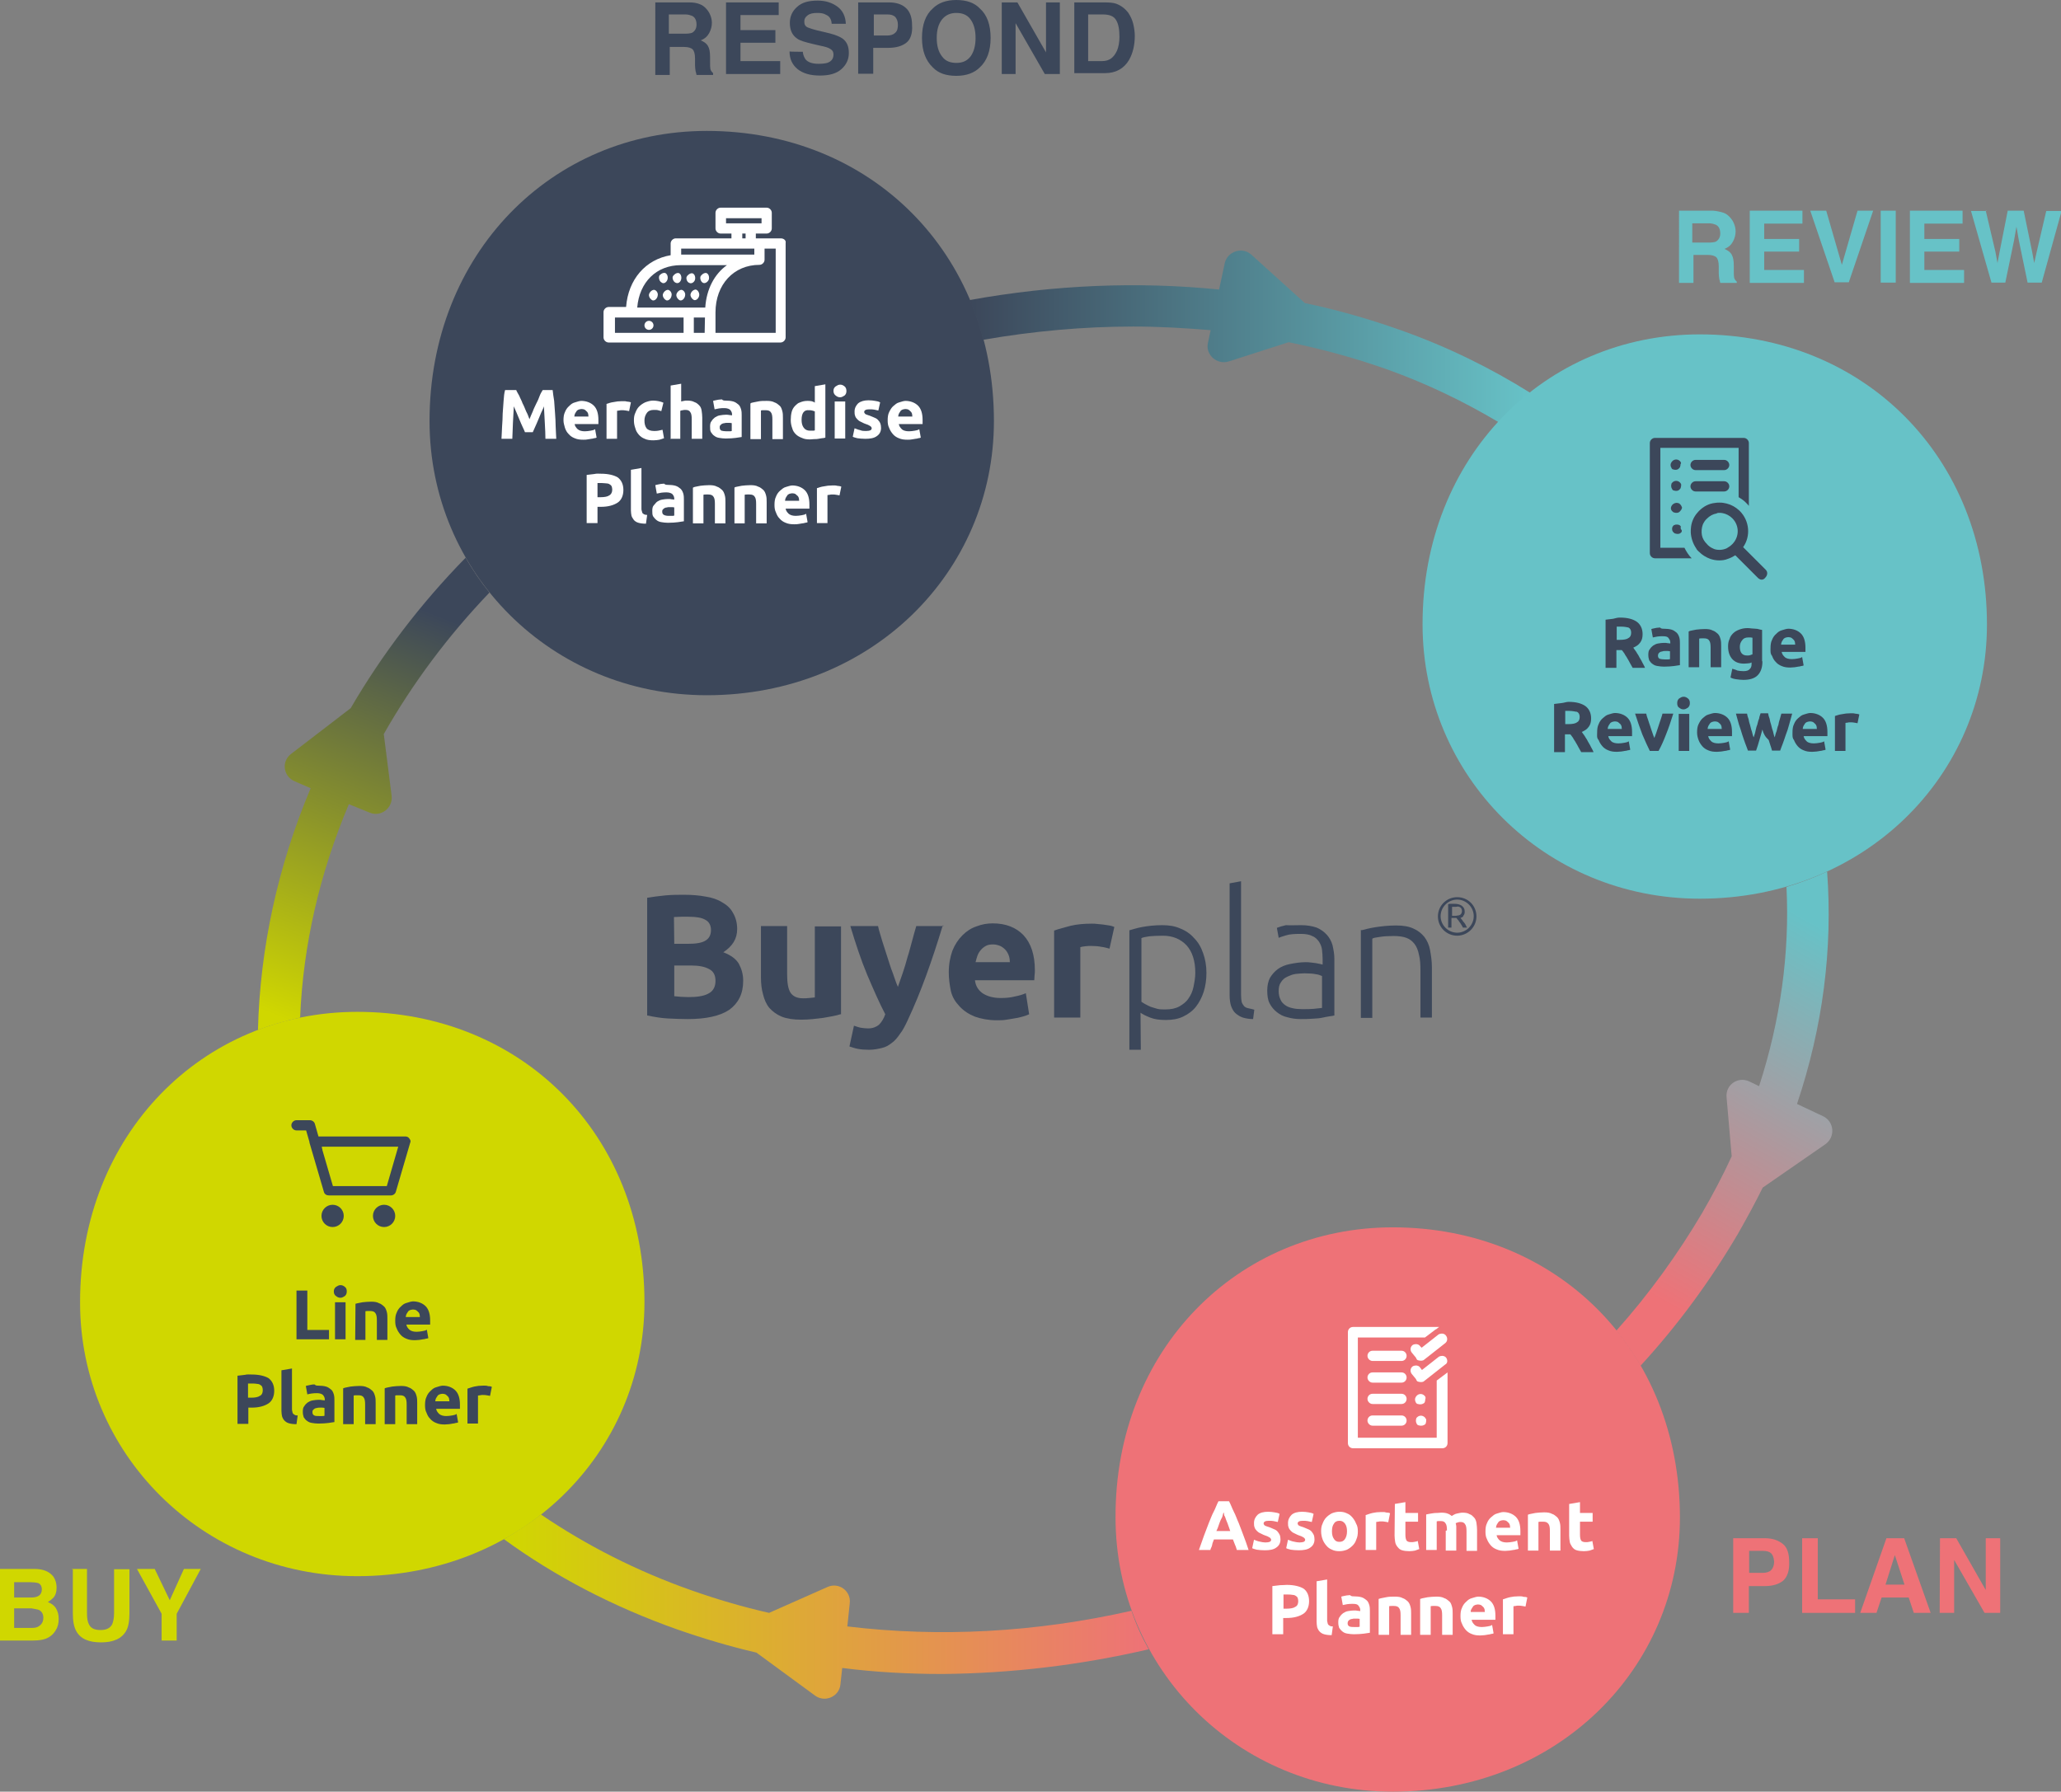 <?xml version="1.0" encoding="utf-8"?>
<!-- Generator: Adobe Illustrator 21.0.0, SVG Export Plug-In . SVG Version: 6.00 Build 0)  -->
<svg version="1.1" id="Layer_1" xmlns="http://www.w3.org/2000/svg" xmlns:xlink="http://www.w3.org/1999/xlink" x="0px" y="0px"
	 width="684.7px" height="595.3px" viewBox="0 0 684.7 595.3" style="enable-background:new 0 0 684.7 595.3;" xml:space="preserve"
	>
<rect x="0" y="0" width="684.7" height="595.3" fill="#808080" stroke="none"/>
<style type="text/css">
	.st0{fill:#EE7277;}
	.st1{fill:#FFFFFF;}
	.st2{fill:#3C475A;}
	.st3{fill:url(#SVGID_1_);}
	.st4{fill:url(#SVGID_2_);}
	.st5{fill:url(#SVGID_3_);}
	.st6{fill:url(#SVGID_4_);}
	.st7{fill:#D0D700;}
	.st8{fill:#67C2C7;}
</style>
<g>
	<g>
		<path class="st0" d="M462.7,407.8c54.6,0,95.4,40.8,95.4,96.4c0,50.3-40.8,91.1-95.4,91.1c-51.5,0-92.1-40.8-92.1-91.1
			C370.4,448.5,411.2,407.8,462.7,407.8z"/>
		<g>
			<path class="st1" d="M410.9,515c-0.2-0.6-0.3-1.1-0.6-1.7c-0.2-0.6-0.5-1.2-0.7-1.8h-6.3c-0.2,0.6-0.5,1.1-0.6,1.8
				s-0.5,1.1-0.6,1.7h-3.8c0.6-1.7,1.2-3.4,1.7-4.8c0.6-1.5,1.1-2.9,1.6-4.2c0.6-1.4,1-2.6,1.6-3.7s1-2.4,1.6-3.5h3.5
				c0.6,1.1,1,2.3,1.6,3.5c0.6,1.1,1,2.4,1.6,3.7c0.6,1.4,1,2.7,1.6,4.2s1.1,3,1.7,4.8H410.9z M406.5,502.5c-0.1,0.2-0.2,0.6-0.3,1
				c-0.1,0.5-0.3,0.9-0.6,1.4c-0.2,0.5-0.5,1.1-0.7,1.8c-0.2,0.7-0.5,1.4-0.8,2h4.6c-0.2-0.7-0.5-1.4-0.7-2
				c-0.2-0.7-0.5-1.2-0.7-1.8c-0.2-0.6-0.3-1-0.6-1.4C406.7,503.1,406.6,502.7,406.5,502.5z"/>
			<path class="st1" d="M420.4,512.5c0.7,0,1.1-0.1,1.4-0.2c0.2-0.1,0.5-0.3,0.5-0.7c0-0.2-0.2-0.6-0.6-0.8
				c-0.3-0.2-0.9-0.5-1.6-0.7c-0.6-0.2-1-0.5-1.5-0.7s-0.8-0.5-1.1-0.8c-0.3-0.3-0.6-0.7-0.7-1.1c-0.2-0.5-0.2-0.9-0.2-1.5
				c0-1.1,0.5-2,1.2-2.7c0.8-0.7,2-1,3.5-1c0.8,0,1.5,0.1,2.1,0.2c0.7,0.1,1.2,0.2,1.7,0.5l-0.6,2.7c-0.5-0.1-0.9-0.2-1.4-0.3
				c-0.5-0.1-1-0.1-1.6-0.1c-1.1,0-1.7,0.3-1.7,0.9c0,0.1,0,0.2,0.1,0.3c0,0.1,0.1,0.2,0.2,0.3c0.1,0.1,0.3,0.2,0.6,0.3
				c0.2,0.1,0.6,0.2,0.9,0.3c0.8,0.3,1.4,0.6,1.9,0.8c0.5,0.2,0.9,0.6,1.1,0.9s0.5,0.7,0.6,1s0.2,0.8,0.2,1.4c0,1.2-0.5,2.1-1.4,2.7
				c-0.9,0.7-2.3,0.9-3.8,0.9c-1.1,0-2-0.1-2.7-0.2c-0.7-0.2-1.2-0.3-1.5-0.5l0.6-2.8c0.6,0.2,1.2,0.5,1.8,0.6
				C419.2,512.4,419.8,512.5,420.4,512.5z"/>
			<path class="st1" d="M431.7,512.5c0.7,0,1.1-0.1,1.4-0.2c0.2-0.1,0.5-0.3,0.5-0.7c0-0.2-0.2-0.6-0.6-0.8
				c-0.3-0.2-0.9-0.5-1.6-0.7c-0.6-0.2-1-0.5-1.5-0.7s-0.8-0.5-1.1-0.8c-0.3-0.3-0.6-0.7-0.7-1.1c-0.2-0.5-0.2-0.9-0.2-1.5
				c0-1.1,0.5-2,1.2-2.7c0.8-0.7,2-1,3.5-1c0.8,0,1.5,0.1,2.1,0.2s1.2,0.2,1.7,0.5l-0.6,2.7c-0.5-0.1-0.9-0.2-1.4-0.3
				c-0.5-0.1-1-0.1-1.6-0.1c-1.1,0-1.7,0.3-1.7,0.9c0,0.1,0,0.2,0.1,0.3c0,0.1,0.1,0.2,0.2,0.3c0.1,0.1,0.3,0.2,0.6,0.3
				c0.2,0.1,0.6,0.2,0.9,0.3c0.8,0.3,1.4,0.6,1.9,0.8c0.5,0.2,0.9,0.6,1.1,0.9s0.5,0.7,0.6,1s0.2,0.8,0.2,1.4c0,1.2-0.5,2.1-1.4,2.7
				c-0.9,0.7-2.3,0.9-3.8,0.9c-1.1,0-2-0.1-2.7-0.2c-0.7-0.2-1.2-0.3-1.5-0.5l0.6-2.8c0.6,0.2,1.2,0.5,1.8,0.6
				C430.6,512.4,431.1,512.5,431.7,512.5z"/>
			<path class="st1" d="M451.1,508.8c0,1-0.1,1.8-0.5,2.7c-0.3,0.9-0.7,1.5-1.2,2s-1.1,1-1.9,1.4c-0.8,0.3-1.6,0.5-2.5,0.5
				s-1.7-0.1-2.5-0.5c-0.8-0.3-1.4-0.8-1.9-1.4s-0.9-1.2-1.2-2c-0.3-0.8-0.5-1.7-0.5-2.7s0.1-1.8,0.5-2.6c0.3-0.8,0.7-1.5,1.2-2
				s1.1-1,1.9-1.4c0.8-0.3,1.6-0.5,2.4-0.5c0.9,0,1.7,0.1,2.5,0.5c0.8,0.3,1.4,0.8,1.9,1.4s0.9,1.2,1.2,2
				C451,507,451.1,507.9,451.1,508.8z M447.5,508.8c0-1.1-0.2-1.9-0.7-2.6c-0.5-0.6-1-0.9-1.8-0.9s-1.5,0.3-1.8,0.9
				c-0.5,0.6-0.7,1.5-0.7,2.6s0.2,1.9,0.7,2.6s1,0.9,1.8,0.9s1.4-0.3,1.8-0.9S447.5,510,447.5,508.8z"/>
			<path class="st1" d="M461.2,505.8c-0.3-0.1-0.7-0.1-1.1-0.2s-0.9-0.1-1.4-0.1c-0.2,0-0.5,0-0.8,0.1c-0.3,0-0.6,0.1-0.7,0.1v9.3
				h-3.5v-11.6c0.7-0.2,1.4-0.5,2.3-0.7s1.8-0.3,2.8-0.3c0.2,0,0.5,0,0.7,0s0.6,0,0.8,0.1c0.2,0.1,0.6,0.1,0.8,0.1
				c0.2,0,0.5,0.1,0.7,0.2L461.2,505.8z"/>
			<path class="st1" d="M463.4,499.7l3.5-0.6v3.6h4.2v2.9h-4.2v4.3c0,0.8,0.1,1.4,0.3,1.8c0.2,0.5,0.8,0.7,1.6,0.7
				c0.3,0,0.8,0,1.1-0.1c0.3-0.1,0.8-0.1,1.1-0.3l0.5,2.7c-0.5,0.2-0.9,0.3-1.4,0.5c-0.6,0.1-1.1,0.2-1.9,0.2
				c-0.9,0-1.7-0.1-2.4-0.3c-0.7-0.2-1.1-0.6-1.5-1.1s-0.7-1-0.8-1.7c-0.1-0.7-0.2-1.4-0.2-2.1L463.4,499.7L463.4,499.7z"/>
			<path class="st1" d="M480.7,508.5c0-1.1-0.1-1.9-0.5-2.4c-0.3-0.5-0.8-0.7-1.5-0.7c-0.2,0-0.5,0-0.7,0s-0.5,0-0.7,0.1v9.5h-3.5
				v-11.8c0.3-0.1,0.7-0.1,1-0.2s0.8-0.1,1.2-0.2c0.5-0.1,0.9-0.1,1.4-0.1s0.9-0.1,1.4-0.1c0.9,0,1.6,0.1,2.1,0.3
				c0.6,0.2,1,0.5,1.4,0.8c0.5-0.3,1.1-0.7,1.7-0.8c0.6-0.1,1.2-0.3,1.8-0.3c1,0,1.8,0.1,2.4,0.5c0.7,0.2,1.1,0.7,1.5,1.1
				s0.7,1.1,0.8,1.8c0.1,0.7,0.2,1.5,0.2,2.3v7h-3.5v-6.5c0-1.1-0.1-1.9-0.5-2.4c-0.3-0.5-0.8-0.7-1.5-0.7c-0.2,0-0.5,0-0.8,0.1
				s-0.6,0.2-0.8,0.3c0.1,0.3,0.2,0.8,0.2,1.1c0,0.5,0,0.8,0,1.2v6.8h-3.5v-6.6L480.7,508.5L480.7,508.5z"/>
			<path class="st1" d="M493.5,508.9c0-1.1,0.1-2,0.5-2.8c0.3-0.8,0.8-1.5,1.4-2s1.1-1,1.9-1.2c0.7-0.2,1.5-0.5,2.1-0.5
				c1.7,0,3.2,0.6,4.2,1.6s1.5,2.6,1.5,4.7c0,0.2,0,0.5,0,0.7s0,0.5,0,0.7h-7.9c0.1,0.7,0.5,1.2,1,1.7c0.6,0.5,1.4,0.7,2.4,0.7
				c0.7,0,1.2-0.1,1.9-0.2c0.7-0.1,1.1-0.2,1.5-0.5l0.5,2.8c-0.2,0.1-0.5,0.2-0.8,0.2c-0.3,0.1-0.7,0.2-1,0.2
				c-0.3,0.1-0.8,0.1-1.2,0.2c-0.5,0-0.9,0.1-1.4,0.1c-1.1,0-2-0.1-2.9-0.5c-0.8-0.3-1.5-0.8-2-1.4s-0.9-1.2-1.2-2
				C493.6,510.7,493.5,509.8,493.5,508.9z M501.7,507.6c0-0.3-0.1-0.6-0.1-0.9c-0.1-0.2-0.2-0.6-0.5-0.8c-0.2-0.2-0.5-0.5-0.7-0.6
				s-0.6-0.2-1-0.2c-0.3,0-0.7,0.1-1,0.2c-0.2,0.1-0.6,0.3-0.7,0.6c-0.2,0.2-0.3,0.5-0.5,0.8c-0.1,0.3-0.2,0.6-0.2,0.9H501.7z"/>
			<path class="st1" d="M507.8,503.2c0.6-0.2,1.4-0.3,2.3-0.5c0.9-0.1,1.9-0.2,2.9-0.2c1,0,1.9,0.1,2.6,0.5c0.7,0.2,1.2,0.7,1.7,1.1
				c0.5,0.5,0.7,1.1,0.9,1.8c0.2,0.7,0.2,1.5,0.2,2.3v7h-3.5v-6.5c0-1.1-0.1-1.9-0.5-2.4s-0.9-0.7-1.7-0.7c-0.2,0-0.6,0-0.8,0
				s-0.6,0-0.8,0.1v9.5h-3.5v-11.9L507.8,503.2L507.8,503.2z"/>
			<path class="st1" d="M521.4,499.7l3.5-0.6v3.6h4.2v2.9h-4.2v4.3c0,0.8,0.1,1.4,0.3,1.8c0.2,0.5,0.8,0.7,1.6,0.7
				c0.3,0,0.8,0,1.1-0.1s0.8-0.1,1.1-0.3l0.5,2.7c-0.5,0.2-0.9,0.3-1.4,0.5c-0.6,0.1-1.1,0.2-1.9,0.2c-0.9,0-1.7-0.1-2.4-0.3
				s-1.1-0.6-1.5-1.1c-0.3-0.6-0.7-1-0.8-1.7c-0.1-0.7-0.2-1.4-0.2-2.1v-10.5H521.4z"/>
			<path class="st1" d="M427.5,526.6c2.4,0,4.3,0.5,5.5,1.2c1.2,0.8,1.9,2.3,1.9,4.2s-0.7,3.4-1.9,4.2c-1.4,0.9-3.2,1.4-5.6,1.4
				h-1.1v5.4h-3.6v-16c0.8-0.1,1.7-0.2,2.5-0.3C426.2,526.7,427,526.6,427.5,526.6z M427.9,529.8c-0.2,0-0.6,0-0.8,0
				c-0.2,0-0.5,0-0.7,0v4.7h1.1c1.2,0,2.3-0.2,2.8-0.6c0.7-0.3,1-1,1-1.9c0-0.5-0.1-0.8-0.2-1.1s-0.5-0.6-0.7-0.7
				c-0.3-0.2-0.7-0.3-1.1-0.3C428.9,529.8,428.3,529.8,427.9,529.8z"/>
			<path class="st1" d="M442.4,543.3c-1,0-1.8-0.1-2.5-0.3s-1.1-0.5-1.5-0.9c-0.3-0.3-0.6-0.8-0.8-1.4c-0.1-0.6-0.2-1.1-0.2-1.8
				v-13.5l3.5-0.6v13.4c0,0.3,0,0.6,0.1,0.8c0,0.2,0.1,0.5,0.2,0.7s0.3,0.3,0.6,0.5s0.6,0.2,1,0.2L442.4,543.3z"/>
			<path class="st1" d="M449.7,530.4c1,0,1.9,0.1,2.6,0.3s1.2,0.6,1.7,1s0.7,1,0.9,1.6c0.2,0.7,0.2,1.4,0.2,2v7.2
				c-0.5,0.1-1.2,0.2-2,0.3c-0.9,0.1-1.9,0.2-3.3,0.2c-0.8,0-1.5-0.1-2.1-0.2c-0.7-0.1-1.2-0.3-1.7-0.7s-0.8-0.8-1.1-1.2
				c-0.2-0.6-0.3-1.1-0.3-1.9c0-0.7,0.1-1.4,0.5-1.8c0.3-0.5,0.7-0.9,1.1-1.2c0.5-0.3,1-0.6,1.7-0.7s1.2-0.2,1.9-0.2
				c0.5,0,0.9,0,1.2,0.1c0.3,0,0.7,0.1,0.9,0.1V535c0-0.6-0.2-1-0.6-1.5c-0.3-0.5-1-0.6-1.9-0.6c-0.6,0-1.1,0-1.8,0.1
				c-0.6,0.1-1.1,0.2-1.5,0.3l-0.5-2.8c0.2-0.1,0.5-0.1,0.8-0.2c0.3-0.1,0.7-0.1,1-0.2c0.3,0,0.8-0.1,1.1-0.1
				C448.9,530.4,449.3,530.4,449.7,530.4z M449.9,540.6c0.3,0,0.7,0,1,0s0.6,0,0.8-0.1v-2.6c-0.1,0-0.3-0.1-0.7-0.1
				c-0.3,0-0.6,0-0.8,0c-0.3,0-0.7,0-0.9,0.1c-0.3,0-0.6,0.1-0.8,0.2c-0.2,0.1-0.3,0.2-0.6,0.5c-0.1,0.2-0.2,0.5-0.2,0.7
				c0,0.6,0.2,0.9,0.6,1.1C448.7,540.6,449.4,540.6,449.9,540.6z"/>
			<path class="st1" d="M458.2,531.2c0.6-0.2,1.4-0.3,2.3-0.5s1.9-0.2,2.9-0.2s1.9,0.1,2.6,0.5c0.7,0.2,1.2,0.7,1.7,1.1
				c0.5,0.5,0.7,1.1,0.9,1.8c0.2,0.7,0.2,1.5,0.2,2.3v7h-3.5v-6.5c0-1.1-0.1-1.9-0.5-2.4c-0.3-0.5-0.9-0.7-1.7-0.7
				c-0.2,0-0.6,0-0.8,0s-0.6,0-0.8,0.1v9.5H458v-11.9L458.2,531.2L458.2,531.2z"/>
			<path class="st1" d="M472,531.2c0.6-0.2,1.4-0.3,2.3-0.5c0.9-0.1,1.9-0.2,2.9-0.2s1.9,0.1,2.6,0.5c0.7,0.2,1.2,0.7,1.7,1.1
				s0.7,1.1,0.9,1.8c0.2,0.7,0.2,1.5,0.2,2.3v7h-3.5v-6.5c0-1.1-0.1-1.9-0.5-2.4c-0.3-0.5-0.9-0.7-1.7-0.7c-0.2,0-0.6,0-0.8,0
				c-0.2,0-0.6,0-0.8,0.1v9.5h-3.5v-11.9L472,531.2L472,531.2z"/>
			<path class="st1" d="M485.2,537c0-1.1,0.1-2,0.5-2.8c0.3-0.8,0.8-1.5,1.4-2c0.6-0.6,1.1-1,1.9-1.2c0.7-0.2,1.5-0.5,2.1-0.5
				c1.7,0,3.2,0.6,4.2,1.6s1.5,2.6,1.5,4.7c0,0.2,0,0.5,0,0.7s0,0.5,0,0.7h-7.9c0.1,0.7,0.5,1.2,1,1.7s1.4,0.7,2.4,0.7
				c0.7,0,1.2-0.1,1.9-0.2c0.7-0.1,1.1-0.2,1.5-0.5l0.5,2.8c-0.2,0.1-0.5,0.2-0.8,0.2c-0.3,0.1-0.7,0.2-1,0.2
				c-0.3,0.1-0.8,0.1-1.2,0.2c-0.5,0-0.9,0.1-1.4,0.1c-1.1,0-2-0.1-2.9-0.5c-0.8-0.3-1.5-0.8-2-1.4s-0.9-1.2-1.2-2
				C485.3,538.8,485.2,537.9,485.2,537z M493.3,535.6c0-0.3-0.1-0.6-0.1-0.9c-0.1-0.2-0.2-0.6-0.5-0.8c-0.2-0.2-0.5-0.5-0.7-0.6
				s-0.6-0.2-1-0.2c-0.3,0-0.7,0.1-1,0.2c-0.2,0.1-0.6,0.3-0.7,0.6c-0.2,0.2-0.3,0.5-0.5,0.8s-0.2,0.6-0.2,0.9H493.3z"/>
			<path class="st1" d="M506.8,533.8c-0.3-0.1-0.7-0.1-1.1-0.2s-0.9-0.1-1.4-0.1c-0.2,0-0.5,0-0.8,0.1c-0.3,0-0.6,0.1-0.7,0.1v9.3
				h-3.5v-11.6c0.7-0.2,1.4-0.5,2.3-0.7s1.8-0.3,2.8-0.3c0.2,0,0.5,0,0.7,0s0.6,0,0.8,0.1c0.2,0.1,0.6,0.1,0.8,0.1
				c0.2,0,0.5,0.1,0.7,0.2L506.8,533.8z"/>
		</g>
		<g>
			<path class="st1" d="M465.6,470.3H456c-1,0-1.7,0.8-1.7,1.7s0.8,1.7,1.7,1.7h9.6c1,0,1.7-0.8,1.7-1.7S466.6,470.3,465.6,470.3z"
				/>
			<path class="st1" d="M465.6,448.8H456c-1,0-1.7,0.8-1.7,1.7c0,0.9,0.8,1.7,1.7,1.7h9.6c1,0,1.7-0.8,1.7-1.7
				C467.3,449.6,466.6,448.8,465.6,448.8z"/>
			<path class="st1" d="M465.6,456H456c-1,0-1.7,0.8-1.7,1.7s0.8,1.7,1.7,1.7h9.6c1,0,1.7-0.8,1.7-1.7S466.6,456,465.6,456z"/>
			<path class="st1" d="M465.6,463.1H456c-1,0-1.7,0.8-1.7,1.7s0.8,1.7,1.7,1.7h9.6c1,0,1.7-0.8,1.7-1.7S466.6,463.1,465.6,463.1z"
				/>
			<path class="st1" d="M473.5,471.1c-0.1-0.1-0.1-0.2-0.2-0.2c-0.7-0.7-1.8-0.7-2.5,0c-0.1,0.1-0.1,0.1-0.2,0.2s-0.1,0.2-0.1,0.3
				s-0.1,0.2-0.1,0.3c0,0.1,0,0.2,0,0.3c0,0.2,0,0.5,0.1,0.7s0.2,0.5,0.3,0.6c0.1,0.1,0.3,0.3,0.6,0.3c0.2,0.1,0.5,0.1,0.7,0.1
				s0.5,0,0.7-0.1s0.5-0.2,0.6-0.3c0.1-0.1,0.3-0.3,0.3-0.6c0.1-0.2,0.1-0.5,0.1-0.7c0-0.1,0-0.2,0-0.3s0-0.2-0.1-0.3
				C473.5,471.3,473.5,471.2,473.5,471.1z"/>
			<path class="st1" d="M473.2,463.7c-0.7-0.7-1.8-0.7-2.5,0c-0.3,0.3-0.6,0.8-0.6,1.2c0,0.2,0,0.5,0.1,0.7s0.2,0.5,0.3,0.6
				c0.1,0.1,0.3,0.3,0.6,0.3c0.2,0.1,0.5,0.1,0.7,0.1s0.5,0,0.7-0.1s0.5-0.2,0.6-0.3c0.1-0.1,0.3-0.3,0.3-0.6
				c0.1-0.2,0.1-0.5,0.1-0.7C473.7,464.5,473.6,464,473.2,463.7z"/>
			<path class="st1" d="M471.8,447.3c-0.3-0.5-0.9-0.7-1.4-0.7c-0.3,0-0.8,0.1-1.1,0.3c-0.8,0.6-0.9,1.7-0.3,2.5l1.4,1.7
				c0.1,0.2,0.2,0.5,0.3,0.6s0.3,0.3,0.6,0.3c0.2,0.1,0.5,0.1,0.7,0.1l0,0c0,0,0,0,0.1,0h0.1h0.1c0.2,0,0.6-0.1,0.8-0.3l7-5.5
				c0.8-0.6,0.9-1.7,0.3-2.5c-0.3-0.5-0.9-0.7-1.4-0.7c-0.3,0-0.8,0.1-1.1,0.3l-5.6,4.4L471.8,447.3z"/>
			<path class="st1" d="M480.5,451.2c-0.3-0.5-0.9-0.7-1.4-0.7c-0.3,0-0.8,0.1-1.1,0.3l-5.6,4.4l-0.6-0.8c-0.3-0.5-0.9-0.7-1.4-0.7
				c-0.3,0-0.8,0.1-1.1,0.3c-0.8,0.6-0.9,1.7-0.3,2.5l1.4,1.7c0.1,0.2,0.2,0.5,0.3,0.6c0.1,0.1,0.3,0.3,0.6,0.3
				c0.2,0.1,0.5,0.1,0.7,0.1l0,0c0,0,0,0,0.1,0h0.1h0.1c0.3,0,0.6-0.1,0.8-0.3l7-5.5C480.9,453,481,452,480.5,451.2z"/>
			<path class="st1" d="M477.3,458.7v19h-26.2v-33.3H470c0.1,0,0.2,0,0.3,0c0.1,0,0.2,0,0.5,0h2.6l3.3-2.5c0.1-0.1,0.3-0.2,0.5-0.3
				l0.9-0.7h-28.6c-1,0-1.7,0.8-1.7,1.7v36.9c0,1,0.8,1.7,1.7,1.7h29.7c1,0,1.7-0.8,1.7-1.7V456L477.3,458.7z"/>
		</g>
	</g>
	<path class="st2" d="M234.8,231c54.6,0,95.4-40.8,95.4-91.1c0-55.7-40.8-96.4-95.4-96.4c-51.5,0-92.1,40.8-92.1,96.4
		C142.7,190.4,183.3,231,234.8,231z"/>
	<g>
		<path class="st1" d="M171.5,129.6c0.2,0.6,0.6,1.1,1,1.9c0.3,0.8,0.8,1.6,1.1,2.5c0.5,0.9,0.8,1.8,1.2,2.7
			c0.5,0.9,0.8,1.8,1.1,2.6c0.3-0.8,0.7-1.7,1.1-2.6c0.3-0.9,0.8-1.8,1.2-2.7c0.5-0.9,0.8-1.7,1.1-2.5s0.7-1.4,1-1.9h3.3
			c0.1,1.1,0.3,2.3,0.5,3.6c0.1,1.4,0.2,2.7,0.3,4.2s0.2,2.9,0.2,4.3c0.1,1.5,0.1,2.8,0.2,4.1h-3.6c0-1.6-0.1-3.3-0.2-5.2
			c-0.1-1.8-0.2-3.7-0.3-5.6c-0.2,0.7-0.6,1.4-0.9,2.1c-0.3,0.8-0.7,1.6-1,2.4c-0.3,0.8-0.7,1.6-1,2.3s-0.6,1.4-0.8,1.8h-2.6
			c-0.2-0.6-0.5-1.1-0.8-1.8s-0.7-1.5-1-2.3s-0.7-1.6-1-2.4c-0.3-0.8-0.7-1.5-0.9-2.1c-0.1,1.9-0.2,3.7-0.3,5.6
			c-0.1,1.8-0.1,3.6-0.2,5.2h-3.6c0.1-1.2,0.1-2.6,0.2-4.1c0.1-1.5,0.2-2.9,0.2-4.3c0.1-1.5,0.2-2.8,0.3-4.2s0.2-2.6,0.5-3.6H171.5z
			"/>
		<path class="st1" d="M187.2,139.7c0-1.1,0.1-2,0.5-2.8c0.3-0.8,0.8-1.5,1.4-2c0.6-0.6,1.1-1,1.9-1.2c0.7-0.2,1.5-0.5,2.1-0.5
			c1.7,0,3.2,0.6,4.2,1.6s1.5,2.6,1.5,4.7c0,0.2,0,0.5,0,0.7s0,0.5,0,0.7h-7.9c0.1,0.7,0.5,1.2,1,1.7c0.6,0.5,1.4,0.7,2.4,0.7
			c0.7,0,1.2-0.1,1.9-0.2c0.6-0.1,1.1-0.2,1.5-0.5l0.5,2.8c-0.2,0.1-0.5,0.2-0.8,0.2c-0.3,0.1-0.7,0.2-1,0.2
			c-0.3,0.1-0.8,0.1-1.2,0.2s-0.9,0.1-1.4,0.1c-1.1,0-2-0.1-2.9-0.5c-0.8-0.3-1.5-0.8-2-1.4c-0.6-0.6-0.9-1.2-1.2-2
			C187.5,141.4,187.2,140.6,187.2,139.7z M195.5,138.4c0-0.3-0.1-0.6-0.1-0.9c-0.1-0.2-0.2-0.6-0.5-0.8c-0.2-0.2-0.5-0.5-0.7-0.6
			s-0.6-0.2-1-0.2c-0.3,0-0.7,0.1-1,0.2c-0.2,0.1-0.6,0.3-0.7,0.6c-0.2,0.2-0.3,0.5-0.5,0.8c-0.1,0.3-0.2,0.6-0.2,0.9H195.5z"/>
		<path class="st1" d="M209,136.6c-0.3-0.1-0.7-0.1-1.1-0.2c-0.5-0.1-0.9-0.1-1.4-0.1c-0.2,0-0.5,0-0.8,0.1c-0.3,0-0.6,0.1-0.7,0.1
			v9.3h-3.5v-11.6c0.7-0.2,1.4-0.5,2.3-0.6c0.9-0.2,1.8-0.3,2.8-0.3c0.2,0,0.5,0,0.7,0s0.6,0,0.8,0.1c0.2,0,0.6,0.1,0.8,0.1
			s0.5,0.1,0.7,0.2L209,136.6z"/>
		<path class="st1" d="M210.6,139.6c0-0.9,0.1-1.7,0.5-2.5c0.3-0.8,0.7-1.5,1.2-2c0.6-0.6,1.2-1,2-1.4c0.8-0.3,1.7-0.6,2.7-0.6
			c0.7,0,1.2,0.1,1.8,0.2c0.6,0.1,1.1,0.3,1.6,0.5l-0.7,2.8c-0.3-0.1-0.7-0.2-1.1-0.3c-0.3-0.1-0.8-0.1-1.4-0.1c-1,0-1.8,0.3-2.3,1
			s-0.8,1.5-0.8,2.5c0,1.1,0.2,1.9,0.7,2.6c0.5,0.6,1.4,0.9,2.5,0.9c0.5,0,0.9,0,1.4-0.1s0.9-0.2,1.4-0.3l0.5,2.8
			c-0.5,0.2-0.9,0.3-1.5,0.5c-0.6,0.1-1.2,0.2-2,0.2c-1.1,0-2.1-0.1-2.9-0.5c-0.8-0.3-1.5-0.8-2-1.4s-0.9-1.2-1.1-2
			C210.7,141.3,210.6,140.5,210.6,139.6z"/>
		<path class="st1" d="M222.8,145.7v-17.6l3.5-0.6v5.9c0.2-0.1,0.6-0.1,0.9-0.2c0.3-0.1,0.7-0.1,1-0.1c1,0,1.8,0.1,2.5,0.5
			c0.7,0.2,1.2,0.7,1.6,1.1c0.5,0.5,0.7,1.1,0.8,1.8s0.2,1.5,0.2,2.3v7h-3.5v-6.5c0-1.1-0.1-1.9-0.5-2.4c-0.3-0.5-0.8-0.7-1.6-0.7
			c-0.3,0-0.6,0-0.9,0.1c-0.2,0-0.6,0.1-0.8,0.2v9.3h-3.3v-0.1H222.8z"/>
		<path class="st1" d="M241,133.1c1,0,1.9,0.1,2.6,0.3s1.2,0.6,1.7,1s0.7,1,0.9,1.6c0.2,0.7,0.2,1.4,0.2,2v7.2
			c-0.5,0.1-1.2,0.2-2,0.3s-1.9,0.2-3.3,0.2c-0.8,0-1.5-0.1-2.1-0.2c-0.7-0.1-1.2-0.3-1.7-0.7c-0.5-0.3-0.8-0.8-1.1-1.2
			c-0.3-0.5-0.3-1.1-0.3-1.9c0-0.7,0.1-1.4,0.5-1.8c0.3-0.5,0.7-0.9,1.1-1.2c0.5-0.3,1-0.6,1.7-0.7c0.7-0.1,1.2-0.2,1.9-0.2
			c0.5,0,0.9,0,1.2,0.1c0.3,0,0.7,0.1,0.9,0.1v-0.3c0-0.6-0.2-1-0.6-1.5c-0.3-0.3-1-0.6-1.9-0.6c-0.6,0-1.1,0-1.8,0.1
			c-0.6,0.1-1.1,0.2-1.5,0.3l-0.5-2.8c0.2-0.1,0.5-0.1,0.8-0.2c0.3-0.1,0.7-0.1,1-0.2c0.3,0,0.8-0.1,1.1-0.1
			C240.2,133.1,240.6,133.1,241,133.1z M241.3,143.3c0.3,0,0.7,0,1,0s0.6,0,0.8-0.1v-2.6c-0.1,0-0.3-0.1-0.7-0.1c-0.3,0-0.6,0-0.8,0
			c-0.3,0-0.7,0-0.9,0.1c-0.3,0-0.6,0.1-0.8,0.2c-0.2,0.1-0.3,0.2-0.6,0.5c-0.2,0.2-0.2,0.5-0.2,0.7c0,0.6,0.2,0.9,0.6,1.1
			C240.2,143.2,240.6,143.3,241.3,143.3z"/>
		<path class="st1" d="M249.5,133.9c0.6-0.2,1.4-0.3,2.3-0.5s1.9-0.2,2.9-0.2s1.9,0.1,2.6,0.5c0.7,0.2,1.2,0.7,1.7,1.1
			s0.7,1.1,0.9,1.8c0.2,0.7,0.2,1.5,0.2,2.3v7h-3.5v-6.5c0-1.1-0.1-1.9-0.5-2.4c-0.3-0.5-0.9-0.7-1.7-0.7c-0.2,0-0.6,0-0.8,0
			s-0.6,0-0.8,0.1v9.5h-3.5V134h0.2V133.9z"/>
		<path class="st1" d="M274.2,145.4c-0.3,0.1-0.7,0.2-1.1,0.2c-0.5,0.1-0.8,0.1-1.2,0.2s-0.9,0.1-1.4,0.1s-0.9,0.1-1.4,0.1
			c-1,0-1.9-0.1-2.7-0.5c-0.8-0.3-1.5-0.7-2-1.2c-0.6-0.6-1-1.2-1.2-2c-0.3-0.8-0.5-1.7-0.5-2.7s0.1-1.9,0.3-2.7
			c0.2-0.8,0.6-1.5,1.1-2c0.6-0.6,1-1,1.7-1.2c0.7-0.3,1.5-0.5,2.4-0.5c0.5,0,0.9,0,1.4,0.1c0.3,0.1,0.8,0.2,1.1,0.5v-5.5l3.5-0.6
			L274.2,145.4L274.2,145.4z M266.3,139.5c0,1.1,0.2,1.9,0.7,2.6c0.5,0.7,1.2,1,2.1,1c0.3,0,0.6,0,0.9,0c0.2,0,0.5,0,0.7-0.1v-6.3
			c-0.2-0.1-0.5-0.2-0.9-0.3c-0.3-0.1-0.7-0.1-1-0.1C267.1,136.1,266.3,137.3,266.3,139.5z"/>
		<path class="st1" d="M281.2,129.9c0,0.7-0.2,1.1-0.6,1.5c-0.5,0.3-0.9,0.6-1.5,0.6s-1-0.2-1.5-0.6s-0.7-0.9-0.7-1.5
			c0-0.7,0.2-1.1,0.7-1.5c0.5-0.3,0.9-0.6,1.5-0.6s1,0.2,1.5,0.6C281,128.7,281.2,129.3,281.2,129.9z M280.8,145.7h-3.5v-12.3h3.5
			V145.7z"/>
		<path class="st1" d="M287.7,143.2c0.7,0,1.1-0.1,1.4-0.2c0.2-0.1,0.5-0.3,0.5-0.7c0-0.2-0.2-0.6-0.6-0.8c-0.3-0.2-0.9-0.5-1.6-0.7
			c-0.6-0.2-1-0.5-1.5-0.7s-0.8-0.5-1.1-0.8c-0.3-0.3-0.6-0.7-0.7-1.1c-0.2-0.5-0.2-0.9-0.2-1.5c0-1.1,0.5-2,1.2-2.7
			c0.9-0.7,2-1,3.5-1c0.8,0,1.5,0.1,2.1,0.2c0.7,0.1,1.2,0.2,1.7,0.5l-0.6,2.7c-0.5-0.1-0.9-0.2-1.4-0.3s-1-0.1-1.6-0.1
			c-1.1,0-1.7,0.3-1.7,0.9c0,0.1,0,0.2,0.1,0.3s0.1,0.2,0.2,0.3s0.3,0.2,0.6,0.3c0.2,0.1,0.6,0.2,0.9,0.3c0.8,0.3,1.4,0.6,1.9,0.8
			s0.9,0.6,1.1,0.9c0.3,0.3,0.5,0.7,0.6,1s0.2,0.8,0.2,1.4c0,1.2-0.5,2.1-1.4,2.7c-0.9,0.7-2.3,0.9-3.8,0.9c-1.1,0-2-0.1-2.7-0.2
			c-0.7-0.2-1.2-0.3-1.5-0.5l0.6-2.8c0.6,0.2,1.2,0.5,1.8,0.6C286.4,143.2,287,143.2,287.7,143.2z"/>
		<path class="st1" d="M294.9,139.7c0-1.1,0.1-2,0.5-2.8s0.8-1.5,1.4-2s1.1-1,1.9-1.2c0.7-0.2,1.5-0.5,2.1-0.5
			c1.7,0,3.2,0.6,4.2,1.6s1.5,2.6,1.5,4.7c0,0.2,0,0.5,0,0.7s0,0.5,0,0.7h-7.9c0.1,0.7,0.5,1.2,1,1.7s1.4,0.7,2.4,0.7
			c0.7,0,1.2-0.1,1.9-0.2c0.6-0.1,1.1-0.2,1.5-0.5l0.5,2.8c-0.2,0.1-0.5,0.2-0.8,0.2c-0.3,0.1-0.7,0.2-1,0.2
			c-0.3,0.1-0.8,0.1-1.2,0.2s-0.9,0.1-1.4,0.1c-1.1,0-2-0.1-2.9-0.5c-0.8-0.3-1.5-0.8-2-1.4s-0.9-1.2-1.2-2
			C295,141.4,294.9,140.6,294.9,139.7z M303.1,138.4c0-0.3-0.1-0.6-0.1-0.9c-0.1-0.2-0.2-0.6-0.5-0.8c-0.2-0.2-0.5-0.5-0.7-0.6
			s-0.6-0.2-1-0.2c-0.3,0-0.7,0.1-1,0.2c-0.2,0.1-0.6,0.3-0.7,0.6c-0.2,0.2-0.3,0.5-0.5,0.8c-0.1,0.3-0.2,0.6-0.2,0.9H303.1z"/>
		<path class="st1" d="M199.7,157.4c2.4,0,4.3,0.5,5.5,1.2c1.2,0.9,1.9,2.3,1.9,4.2s-0.7,3.4-1.9,4.2c-1.4,0.9-3.2,1.4-5.6,1.4h-1.1
			v5.4h-3.6v-16c0.8-0.1,1.7-0.2,2.5-0.3C198.2,157.3,199.1,157.4,199.7,157.4z M200,160.5c-0.2,0-0.6,0-0.8,0s-0.5,0-0.7,0v4.7h1.1
			c1.2,0,2.3-0.2,2.8-0.6c0.6-0.3,1-1,1-1.9c0-0.5-0.1-0.8-0.2-1.1c-0.1-0.3-0.5-0.6-0.7-0.7c-0.3-0.2-0.7-0.3-1.1-0.3
			C201,160.6,200.5,160.5,200,160.5z"/>
		<path class="st1" d="M214.6,174c-1,0-1.8-0.1-2.5-0.3s-1.1-0.5-1.5-0.9c-0.3-0.5-0.6-0.8-0.8-1.4c-0.1-0.6-0.2-1.1-0.2-1.8v-13.5
			l3.5-0.6v13.4c0,0.3,0,0.6,0.1,0.8s0.1,0.5,0.2,0.7c0.1,0.2,0.3,0.3,0.6,0.5c0.2,0.1,0.6,0.2,1,0.2L214.6,174z"/>
		<path class="st1" d="M221.8,161.1c1,0,1.9,0.1,2.6,0.3s1.2,0.6,1.7,1c0.5,0.5,0.7,1,0.9,1.6c0.2,0.7,0.2,1.4,0.2,2v7.2
			c-0.5,0.1-1.2,0.2-2,0.3s-1.9,0.2-3.3,0.2c-0.8,0-1.5-0.1-2.1-0.2c-0.7-0.1-1.2-0.3-1.7-0.7s-0.8-0.8-1.1-1.2
			c-0.3-0.5-0.3-1.1-0.3-1.9c0-0.7,0.1-1.4,0.5-1.8s0.7-0.9,1.1-1.2c0.5-0.3,1-0.6,1.7-0.7s1.2-0.2,1.9-0.2c0.5,0,0.9,0,1.2,0.1
			c0.3,0,0.7,0.1,0.9,0.1v-0.3c0-0.6-0.2-1-0.6-1.5c-0.3-0.3-1-0.6-1.9-0.6c-0.6,0-1.1,0-1.8,0.1c-0.6,0.1-1.1,0.2-1.5,0.3l-0.5-2.8
			c0.2-0.1,0.5-0.1,0.8-0.2c0.3-0.1,0.7-0.1,1-0.2c0.3,0,0.8-0.1,1.1-0.1C221,161.1,221.5,161.1,221.8,161.1z M222.2,171.4
			c0.3,0,0.7,0,1,0s0.6,0,0.8-0.1v-2.7c-0.1,0-0.3-0.1-0.7-0.1c-0.3,0-0.6,0-0.8,0c-0.3,0-0.7,0-0.9,0.1c-0.3,0-0.6,0.1-0.8,0.2
			c-0.2,0.1-0.3,0.2-0.6,0.5c-0.2,0.2-0.2,0.5-0.2,0.7c0,0.6,0.2,0.9,0.6,1.1C221,171.3,221.5,171.4,222.2,171.4z"/>
		<path class="st1" d="M230.4,161.9c0.6-0.2,1.4-0.3,2.3-0.5c0.9-0.1,1.9-0.2,2.9-0.2s1.9,0.1,2.6,0.5c0.7,0.2,1.2,0.7,1.7,1.1
			c0.5,0.5,0.7,1.1,0.9,1.8s0.2,1.5,0.2,2.3v7h-3.5v-6.5c0-1.1-0.1-1.9-0.5-2.4c-0.3-0.5-0.9-0.7-1.7-0.7c-0.2,0-0.6,0-0.8,0
			s-0.6,0-0.8,0.1v9.5h-3.5V162h0.2V161.9z"/>
		<path class="st1" d="M244.1,161.9c0.6-0.2,1.4-0.3,2.3-0.5c0.9-0.1,1.9-0.2,2.9-0.2s1.9,0.1,2.6,0.5c0.7,0.2,1.2,0.7,1.7,1.1
			c0.5,0.5,0.7,1.1,0.9,1.8s0.2,1.5,0.2,2.3v7h-3.5v-6.5c0-1.1-0.1-1.9-0.5-2.4c-0.3-0.5-0.9-0.7-1.7-0.7c-0.2,0-0.6,0-0.8,0
			s-0.6,0-0.8,0.1v9.5H244V162h0.1V161.9z"/>
		<path class="st1" d="M257.3,167.8c0-1.1,0.1-2,0.5-2.8c0.3-0.8,0.8-1.5,1.4-2s1.1-1,1.9-1.2c0.7-0.2,1.5-0.5,2.1-0.5
			c1.7,0,3.2,0.6,4.2,1.6s1.5,2.6,1.5,4.7c0,0.2,0,0.5,0,0.7s0,0.5,0,0.7H261c0.1,0.7,0.5,1.2,1,1.7c0.6,0.5,1.4,0.7,2.4,0.7
			c0.7,0,1.2-0.1,1.9-0.2c0.6-0.1,1.1-0.2,1.5-0.5l0.5,2.8c-0.2,0.1-0.5,0.2-0.8,0.2c-0.3,0.1-0.7,0.2-1,0.2
			c-0.3,0.1-0.8,0.1-1.2,0.2c-0.5,0.1-0.9,0.1-1.4,0.1c-1.1,0-2-0.1-2.9-0.5c-0.8-0.3-1.5-0.8-2-1.4c-0.6-0.6-0.9-1.2-1.2-2
			C257.4,169.5,257.3,168.7,257.3,167.8z M265.5,166.4c0-0.3-0.1-0.6-0.1-0.9c-0.1-0.2-0.2-0.6-0.5-0.8s-0.5-0.5-0.7-0.6
			s-0.6-0.2-1-0.2c-0.3,0-0.7,0.1-1,0.2c-0.2,0.1-0.6,0.3-0.7,0.6c-0.2,0.2-0.3,0.5-0.5,0.8c-0.1,0.3-0.2,0.6-0.2,0.9H265.5z"/>
		<path class="st1" d="M278.9,164.6c-0.3-0.1-0.7-0.1-1.1-0.2s-0.9-0.1-1.4-0.1c-0.2,0-0.5,0-0.8,0.1c-0.3,0-0.6,0.1-0.7,0.1v9.3
			h-3.5v-11.6c0.7-0.2,1.4-0.5,2.3-0.6c0.9-0.2,1.8-0.3,2.8-0.3c0.2,0,0.5,0,0.7,0s0.6,0,0.8,0.1c0.2,0,0.6,0.1,0.8,0.1
			s0.5,0.1,0.7,0.2L278.9,164.6z"/>
	</g>
	<linearGradient id="SVGID_1_" gradientUnits="userSpaceOnUse" x1="167.4" y1="533.808" x2="381.6" y2="533.808">
		<stop  offset="0" style="stop-color:#D0D700"/>
		<stop  offset="1" style="stop-color:#EE7277"/>
	</linearGradient>
	<path class="st3" d="M381.6,548c-2.3-4.1-4.2-8.3-5.7-12.8c-31.8,7.2-63.7,8.9-94.4,5.2l0.8-7.7c0.5-4.1-3.7-7.1-7.4-5.4l-19.4,8.6
		c-8.8-2-17.3-4.5-25.8-7.5c-18.2-6.4-35-15-50-25.2c-3.8,3-8,5.7-12.3,8.2c17,12.4,36.4,22.5,57.6,30c8.6,3,17.3,5.6,26.3,7.7
		l19.5,14.3c3.3,2.4,8,0.3,8.4-3.7l0.6-5.5c10.9,1.4,22.1,2,33.2,2C335.9,556,358.8,553.3,381.6,548z"/>
	<linearGradient id="SVGID_2_" gradientUnits="userSpaceOnUse" x1="85.063" y1="334.97" x2="138.068" y2="201.426">
		<stop  offset="0" style="stop-color:#D0D700"/>
		<stop  offset="1" style="stop-color:#3C475A"/>
	</linearGradient>
	<path class="st4" d="M127.5,243.9c9.6-16.9,21.4-32.7,35.1-47c-2.9-3.6-5.6-7.5-7.9-11.6c-14.9,15.2-27.7,32-38.2,50l-19.8,15.2
		c-3.3,2.5-2.6,7.5,1.2,9.1l5.3,2.3c-10.9,25.9-16.8,53-17.5,80.3c4.5-1.7,9.1-3,14-4.1c1-24.1,6.5-48,16.2-70.9l6.9,2.8
		c3.8,1.6,7.8-1.6,7.3-5.6L127.5,243.9z"/>
	<linearGradient id="SVGID_3_" gradientUnits="userSpaceOnUse" x1="322.1" y1="111.779" x2="508.208" y2="111.779">
		<stop  offset="0" style="stop-color:#3C475A"/>
		<stop  offset="1" style="stop-color:#67C2C7"/>
	</linearGradient>
	<path class="st5" d="M465.6,109.8c-10.4-3.7-21.1-6.8-32.1-9.1l-17.8-16.1c-3-2.7-7.9-1.1-8.8,2.8l-1.9,8.8
		c-26.8-2.7-54.7-1.6-82.9,3.5c1.8,4.2,3.3,8.6,4.5,13.2c16.8-2.9,33.4-4.4,49.9-4.4c8.7,0,17.2,0.5,25.7,1.2l-0.9,4.2
		c-0.9,3.9,2.9,7.4,6.9,6.2l19.9-6.4c11.3,2.3,22.2,5.3,32.9,9.1c13.1,4.7,25.3,10.6,36.9,17.5c3.3-3.5,6.8-6.8,10.6-9.7
		C495.1,122.2,480.8,115.2,465.6,109.8z"/>
	<linearGradient id="SVGID_4_" gradientUnits="userSpaceOnUse" x1="547.961" y1="430.062" x2="614.045" y2="313.038">
		<stop  offset="0" style="stop-color:#EE7277"/>
		<stop  offset="1" style="stop-color:#67C2C7"/>
	</linearGradient>
	<path class="st6" d="M605.7,370.9l-8.7-4.1c8.6-25.6,11.9-51.6,10-77.2c-4.3,2-8.8,3.7-13.5,5.1c1.1,22-2,44.3-9.1,66.2l-3.3-1.6
		c-3.7-1.7-7.9,1.1-7.5,5.3l1.7,19.6c-2.9,6.3-6.2,12.6-9.8,18.8c-8.1,13.7-17.6,26.9-28.5,39.1c2.9,3.7,5.6,7.5,8,11.7
		c12.5-13.6,23.3-28.4,32.4-43.9c2.9-5.1,5.7-10.2,8.2-15.3l20.8-14.4C609.8,377.8,609.4,372.7,605.7,370.9z"/>
	<path class="st7" d="M118.7,523.7c54.6,0,95.4-40.8,95.4-91.1c0-55.7-40.8-96.4-95.4-96.4c-51.5,0-92.1,40.8-92.1,96.4
		C26.5,482.9,67.2,523.7,118.7,523.7z"/>
	<path class="st8" d="M564.7,111.1c54.6,0,95.4,40.8,95.4,96.4c0,50.3-40.8,91.1-95.4,91.1c-51.5,0-92.1-40.8-92.1-91.1
		C472.5,151.9,513.2,111.1,564.7,111.1z"/>
	<g>
		<path class="st2" d="M538.2,205.2c2.5,0,4.3,0.5,5.6,1.4c1.2,0.9,1.9,2.3,1.9,4.1c0,1.1-0.2,2-0.8,2.8s-1.2,1.2-2.3,1.7
			c0.3,0.5,0.7,0.9,1,1.4c0.3,0.6,0.7,1,1,1.7c0.3,0.6,0.7,1.1,1,1.8c0.3,0.6,0.7,1.2,0.9,1.8h-4.1c-0.3-0.6-0.6-1-0.9-1.6
			s-0.6-1.1-0.9-1.6c-0.3-0.6-0.7-1-0.9-1.5c-0.3-0.5-0.7-0.9-0.9-1.2H537v5.9h-3.6v-16c0.8-0.1,1.6-0.2,2.5-0.3
			C537,205.3,537.5,205.2,538.2,205.2z M538.4,208.2c-0.2,0-0.5,0-0.7,0s-0.5,0-0.6,0v4.4h1c1.4,0,2.4-0.2,2.9-0.6
			c0.6-0.3,0.9-0.9,0.9-1.8c0-0.8-0.3-1.4-0.9-1.7C540.5,208.4,539.7,208.2,538.4,208.2z"/>
		<path class="st2" d="M552.7,208.9c1,0,1.9,0.1,2.6,0.3c0.7,0.2,1.2,0.6,1.7,1c0.5,0.5,0.7,1,0.9,1.6c0.2,0.7,0.2,1.4,0.2,2v7.2
			c-0.5,0.1-1.2,0.2-2,0.3c-0.9,0.1-1.9,0.2-3.3,0.2c-0.8,0-1.5-0.1-2.1-0.2c-0.7-0.1-1.2-0.3-1.7-0.7c-0.5-0.3-0.8-0.8-1.1-1.2
			c-0.2-0.6-0.3-1.1-0.3-1.9c0-0.7,0.1-1.4,0.5-1.8c0.3-0.5,0.7-0.9,1.1-1.2c0.5-0.3,1-0.6,1.7-0.7c0.7-0.1,1.2-0.2,1.9-0.2
			c0.5,0,0.9,0,1.2,0.1c0.3,0,0.7,0.1,0.9,0.1v-0.3c0-0.6-0.2-1-0.6-1.5c-0.3-0.5-1-0.6-1.9-0.6c-0.6,0-1.1,0-1.8,0.1
			c-0.6,0.1-1.1,0.2-1.5,0.3l-0.5-2.8c0.2-0.1,0.5-0.1,0.8-0.2c0.3-0.1,0.7-0.1,1-0.2c0.3,0,0.8-0.1,1.1-0.1
			C551.8,208.9,552.3,208.9,552.7,208.9z M553,219.1c0.3,0,0.7,0,1,0s0.6,0,0.8-0.1v-2.6c-0.1,0-0.3-0.1-0.7-0.1c-0.3,0-0.6,0-0.8,0
			c-0.3,0-0.7,0-0.9,0.1s-0.6,0.1-0.8,0.2c-0.2,0.1-0.3,0.2-0.6,0.5c-0.1,0.2-0.2,0.5-0.2,0.7c0,0.6,0.2,0.9,0.6,1.1
			C551.8,219,552.3,219.1,553,219.1z"/>
		<path class="st2" d="M561.2,209.7c0.6-0.2,1.4-0.3,2.3-0.5c0.9-0.1,1.9-0.2,2.9-0.2s1.9,0.1,2.6,0.5c0.7,0.2,1.2,0.7,1.7,1.1
			c0.5,0.5,0.7,1.1,0.9,1.8s0.2,1.5,0.2,2.3v7h-3.5v-6.5c0-1.1-0.1-1.9-0.5-2.4c-0.3-0.5-0.9-0.7-1.7-0.7c-0.2,0-0.6,0-0.8,0
			s-0.6,0-0.8,0.1v9.5H561v-11.9h0.2V209.7z"/>
		<path class="st2" d="M585.5,219.9c0,2-0.6,3.5-1.6,4.5s-2.6,1.5-4.7,1.5c-0.8,0-1.5-0.1-2.3-0.2c-0.8-0.1-1.5-0.3-2-0.6l0.6-2.9
			c0.6,0.2,1.1,0.3,1.7,0.6c0.6,0.1,1.2,0.2,2,0.2c1,0,1.7-0.2,2.1-0.7c0.5-0.5,0.6-1,0.6-1.7v-0.5c-0.3,0.2-0.8,0.3-1.1,0.3
			s-0.8,0.1-1.4,0.1c-1.7,0-3-0.5-3.9-1.5s-1.4-2.4-1.4-4.2c0-0.9,0.1-1.7,0.5-2.5c0.2-0.8,0.7-1.4,1.2-1.9s1.2-0.9,2-1.2
			s1.7-0.5,2.6-0.5c0.5,0,0.9,0,1.4,0.1c0.5,0,0.9,0.1,1.4,0.1s0.9,0.1,1.2,0.2c0.5,0.1,0.8,0.2,1,0.2v10.4h0.1V219.9z M578,214.9
			c0,1.9,0.8,2.9,2.4,2.9c0.3,0,0.7,0,1-0.1s0.6-0.2,0.8-0.3v-5.5c-0.2,0-0.3-0.1-0.6-0.1s-0.5,0-0.8,0c-0.9,0-1.6,0.3-2,0.9
			C578.3,213.3,578,214,578,214.9z"/>
		<path class="st2" d="M588.2,215.4c0-1.1,0.1-2,0.5-2.8c0.3-0.8,0.8-1.5,1.4-2c0.6-0.6,1.1-1,1.9-1.2c0.7-0.2,1.5-0.5,2.1-0.5
			c1.7,0,3.2,0.6,4.2,1.6s1.5,2.6,1.5,4.7c0,0.2,0,0.5,0,0.7s0,0.5,0,0.7h-7.9c0.1,0.7,0.5,1.2,1,1.7s1.4,0.7,2.4,0.7
			c0.7,0,1.2-0.1,1.9-0.2c0.6-0.1,1.1-0.2,1.5-0.5l0.5,2.8c-0.2,0.1-0.5,0.2-0.8,0.2c-0.3,0.1-0.7,0.2-1,0.2
			c-0.3,0.1-0.8,0.1-1.2,0.2c-0.5,0-0.9,0.1-1.4,0.1c-1.1,0-2-0.1-2.9-0.5c-0.8-0.3-1.5-0.8-2-1.4c-0.6-0.6-0.9-1.2-1.2-2
			C588.1,217.2,588.2,216.3,588.2,215.4z M596.4,214.2c0-0.3-0.1-0.6-0.1-0.9c-0.1-0.2-0.2-0.6-0.5-0.8c-0.2-0.2-0.5-0.5-0.7-0.6
			s-0.6-0.2-1-0.2c-0.3,0-0.7,0.1-1,0.2c-0.2,0.1-0.6,0.3-0.7,0.6c-0.2,0.2-0.3,0.5-0.5,0.8c-0.1,0.3-0.2,0.6-0.2,0.9H596.4z"/>
		<path class="st2" d="M521.1,233.2c2.5,0,4.3,0.5,5.6,1.4c1.2,0.9,1.9,2.3,1.9,4.1c0,1.1-0.2,2-0.8,2.8s-1.2,1.2-2.3,1.7
			c0.3,0.5,0.7,0.9,1,1.4c0.3,0.6,0.7,1,1,1.7c0.3,0.6,0.7,1.1,1,1.8c0.3,0.6,0.7,1.2,0.9,1.8h-4.1c-0.3-0.6-0.6-1-0.9-1.6
			c-0.3-0.6-0.6-1.1-0.9-1.6c-0.3-0.6-0.7-1-0.9-1.5c-0.3-0.5-0.7-0.9-0.9-1.2h-1.8v5.9h-3.6v-16c0.8-0.1,1.6-0.2,2.5-0.3
			S520.4,233.2,521.1,233.2z M521.3,236.2c-0.2,0-0.5,0-0.7,0s-0.5,0-0.6,0v4.4h1c1.4,0,2.4-0.2,2.9-0.6c0.6-0.3,0.9-0.9,0.9-1.8
			c0-0.8-0.3-1.4-0.9-1.7C523.4,236.5,522.6,236.2,521.3,236.2z"/>
		<path class="st2" d="M530.6,243.4c0-1.1,0.1-2,0.5-2.8c0.3-0.8,0.8-1.5,1.4-2s1.1-1,1.9-1.2c0.7-0.2,1.5-0.5,2.1-0.5
			c1.7,0,3.2,0.6,4.2,1.6s1.5,2.6,1.5,4.7c0,0.2,0,0.5,0,0.7s0,0.5,0,0.7h-7.9c0.1,0.7,0.5,1.2,1,1.7s1.4,0.7,2.4,0.7
			c0.7,0,1.2-0.1,1.9-0.2c0.6-0.1,1.1-0.2,1.5-0.5l0.5,2.8c-0.2,0.1-0.5,0.2-0.8,0.2c-0.3,0.1-0.7,0.2-1,0.2
			c-0.3,0.1-0.8,0.1-1.2,0.2c-0.5,0-0.9,0.1-1.4,0.1c-1.1,0-2-0.1-2.9-0.5c-0.8-0.3-1.5-0.8-2-1.4s-0.9-1.2-1.2-2
			C530.4,245.2,530.6,244.3,530.6,243.4z M538.8,242.2c0-0.3-0.1-0.6-0.1-0.9c-0.1-0.2-0.2-0.6-0.5-0.8s-0.5-0.5-0.7-0.6
			s-0.6-0.2-1-0.2c-0.3,0-0.7,0.1-1,0.2c-0.2,0.1-0.6,0.3-0.7,0.6c-0.2,0.2-0.3,0.5-0.5,0.8c-0.1,0.3-0.2,0.6-0.2,0.9H538.8z"/>
		<path class="st2" d="M548.1,249.5c-0.8-1.6-1.6-3.4-2.5-5.5c-0.8-2.1-1.6-4.4-2.4-6.9h3.7c0.1,0.6,0.3,1.2,0.6,2
			c0.2,0.7,0.5,1.5,0.7,2.1c0.2,0.7,0.5,1.5,0.7,2.1c0.2,0.7,0.5,1.4,0.7,1.9c0.2-0.6,0.5-1.2,0.7-1.9s0.5-1.4,0.7-2.1
			c0.2-0.7,0.5-1.5,0.7-2.1c0.2-0.7,0.5-1.4,0.6-2h3.6c-0.8,2.5-1.5,4.7-2.4,6.9c-0.8,2.1-1.6,3.9-2.5,5.5H548.1z"/>
		<path class="st2" d="M561.4,233.6c0,0.7-0.2,1.1-0.6,1.5c-0.5,0.3-0.9,0.6-1.5,0.6s-1-0.2-1.5-0.6c-0.5-0.3-0.6-0.9-0.6-1.5
			c0-0.7,0.2-1.1,0.6-1.5c0.5-0.3,0.9-0.6,1.5-0.6s1,0.2,1.5,0.6C561.3,232.5,561.4,233.1,561.4,233.6z M561.2,249.5h-3.5v-12.3h3.5
			V249.5z"/>
		<path class="st2" d="M563.8,243.4c0-1.1,0.1-2,0.5-2.8s0.8-1.5,1.4-2s1.1-1,1.9-1.2c0.7-0.2,1.5-0.5,2.1-0.5
			c1.7,0,3.2,0.6,4.2,1.6s1.5,2.6,1.5,4.7c0,0.2,0,0.5,0,0.7s0,0.5,0,0.7h-7.9c0.1,0.7,0.5,1.2,1,1.7s1.4,0.7,2.4,0.7
			c0.7,0,1.2-0.1,1.9-0.2c0.6-0.1,1.1-0.2,1.5-0.5l0.5,2.8c-0.2,0.1-0.5,0.2-0.8,0.2c-0.3,0.1-0.7,0.2-1,0.2
			c-0.3,0.1-0.8,0.1-1.2,0.2c-0.5,0-0.9,0.1-1.4,0.1c-1.1,0-2-0.1-2.9-0.5c-0.8-0.3-1.5-0.8-2-1.4s-0.9-1.2-1.2-2
			S563.8,244.3,563.8,243.4z M572,242.2c0-0.3-0.1-0.6-0.1-0.9c-0.1-0.2-0.2-0.6-0.5-0.8c-0.2-0.2-0.5-0.5-0.7-0.6s-0.6-0.2-1-0.2
			c-0.3,0-0.7,0.1-1,0.2c-0.2,0.1-0.6,0.3-0.7,0.6c-0.2,0.2-0.3,0.5-0.5,0.8c-0.1,0.3-0.2,0.6-0.2,0.9H572z"/>
		<path class="st2" d="M585.5,242.4c-0.3,1.2-0.7,2.4-1,3.5s-0.7,2.4-1.1,3.5h-2.7c-0.2-0.7-0.6-1.5-0.9-2.4c-0.3-0.9-0.7-1.9-1-2.9
			s-0.7-2.3-1.1-3.4c-0.3-1.2-0.7-2.4-1-3.6h3.7c0.1,0.6,0.2,1.1,0.5,1.8c0.1,0.7,0.3,1.4,0.5,2s0.3,1.4,0.6,2.1
			c0.2,0.7,0.3,1.4,0.6,2c0.2-0.7,0.5-1.4,0.6-2.1c0.2-0.7,0.3-1.5,0.6-2.1c0.2-0.7,0.3-1.4,0.6-2c0.1-0.7,0.3-1.2,0.5-1.8h2.5
			c0.1,0.6,0.2,1.1,0.5,1.8c0.1,0.7,0.3,1.4,0.5,2c0.2,0.7,0.3,1.4,0.6,2.1c0.2,0.7,0.3,1.5,0.6,2.1c0.2-0.7,0.3-1.4,0.6-2
			c0.2-0.7,0.3-1.5,0.6-2.1c0.1-0.7,0.3-1.4,0.5-2s0.3-1.2,0.5-1.8h3.6c-0.3,1.2-0.7,2.4-1,3.6c-0.3,1.2-0.7,2.4-1.1,3.4
			c-0.3,1-0.7,2-1,2.9s-0.7,1.7-0.9,2.4h-2.7c-0.3-1.2-0.8-2.4-1.1-3.5C586.4,244.8,585.8,243.7,585.5,242.4z"/>
		<path class="st2" d="M595.5,243.4c0-1.1,0.1-2,0.5-2.8c0.3-0.8,0.8-1.5,1.4-2s1.1-1,1.9-1.2c0.7-0.2,1.5-0.5,2.1-0.5
			c1.7,0,3.2,0.6,4.2,1.6s1.5,2.6,1.5,4.7c0,0.2,0,0.5,0,0.7s0,0.5,0,0.7h-7.9c0.1,0.7,0.5,1.2,1,1.7s1.4,0.7,2.4,0.7
			c0.7,0,1.2-0.1,1.9-0.2c0.6-0.1,1.1-0.2,1.5-0.5l0.5,2.8c-0.2,0.1-0.5,0.2-0.8,0.2c-0.3,0.1-0.7,0.2-1,0.2
			c-0.3,0.1-0.8,0.1-1.2,0.2c-0.5,0-0.9,0.1-1.4,0.1c-1.1,0-2-0.1-2.9-0.5c-0.8-0.3-1.5-0.8-2-1.4s-0.9-1.2-1.2-2
			C595.4,245.2,595.5,244.3,595.5,243.4z M603.6,242.2c0-0.3-0.1-0.6-0.1-0.9c-0.1-0.2-0.2-0.6-0.5-0.8c-0.2-0.2-0.5-0.5-0.7-0.6
			s-0.6-0.2-1-0.2c-0.3,0-0.7,0.1-1,0.2c-0.2,0.1-0.6,0.3-0.7,0.6c-0.2,0.2-0.3,0.5-0.5,0.8c-0.1,0.3-0.2,0.6-0.2,0.9H603.6z"/>
		<path class="st2" d="M617.1,240.3c-0.3-0.1-0.7-0.1-1.1-0.2s-0.9-0.1-1.4-0.1c-0.2,0-0.5,0-0.8,0.1c-0.3,0-0.6,0.1-0.7,0.1v9.3
			h-3.5v-11.6c0.7-0.2,1.4-0.5,2.3-0.6c0.9-0.2,1.8-0.3,2.8-0.3c0.2,0,0.5,0,0.7,0s0.6,0,0.8,0.1c0.2,0,0.6,0.1,0.8,0.1
			s0.5,0.1,0.7,0.2L617.1,240.3z"/>
	</g>
	<g>
		<path class="st2" d="M109.3,441.8v3.2H98.5v-16.2h3.6v13.1h7.2V441.8z"/>
		<path class="st2" d="M115.2,429.1c0,0.7-0.2,1.1-0.6,1.5c-0.5,0.3-0.9,0.6-1.5,0.6s-1-0.2-1.5-0.6c-0.5-0.3-0.7-0.9-0.7-1.5
			s0.2-1.1,0.7-1.5c0.5-0.3,0.9-0.6,1.5-0.6s1,0.2,1.5,0.6S115.2,428.5,115.2,429.1z M114.8,445h-3.5v-12.3h3.5V445z"/>
		<path class="st2" d="M118.1,433.2c0.6-0.2,1.4-0.3,2.3-0.5c0.9-0.1,1.9-0.2,2.9-0.2s1.9,0.1,2.6,0.5c0.7,0.2,1.2,0.7,1.7,1.1
			c0.5,0.5,0.7,1.1,0.9,1.8c0.2,0.7,0.2,1.5,0.2,2.3v7h-3.5v-6.5c0-1.1-0.1-1.9-0.5-2.4c-0.3-0.5-0.9-0.7-1.7-0.7
			c-0.2,0-0.6,0-0.8,0c-0.2,0-0.6,0-0.8,0.1v9.5H118L118.1,433.2L118.1,433.2L118.1,433.2z"/>
		<path class="st2" d="M131.3,438.9c0-1.1,0.1-2,0.5-2.8c0.3-0.8,0.8-1.5,1.4-2c0.6-0.6,1.1-1,1.9-1.2c0.7-0.2,1.5-0.5,2.1-0.5
			c1.7,0,3.2,0.6,4.2,1.6s1.5,2.6,1.5,4.7c0,0.2,0,0.5,0,0.7s0,0.5,0,0.7H135c0.1,0.7,0.5,1.2,1,1.7c0.6,0.5,1.4,0.7,2.4,0.7
			c0.7,0,1.2-0.1,1.9-0.2c0.6-0.1,1.1-0.2,1.5-0.5l0.5,2.8c-0.2,0.1-0.5,0.2-0.8,0.2c-0.3,0.1-0.7,0.2-1,0.2
			c-0.3,0.1-0.8,0.1-1.2,0.2c-0.5,0-0.9,0.1-1.4,0.1c-1.1,0-2-0.1-2.9-0.5c-0.8-0.3-1.5-0.8-2-1.4s-0.9-1.2-1.2-2
			C131.4,440.7,131.3,439.8,131.3,438.9z M139.5,437.6c0-0.3-0.1-0.6-0.1-0.9c-0.1-0.2-0.2-0.6-0.5-0.8c-0.2-0.2-0.5-0.5-0.7-0.6
			s-0.6-0.2-1-0.2c-0.3,0-0.7,0.1-1,0.2c-0.2,0.1-0.6,0.3-0.7,0.6c-0.2,0.2-0.3,0.5-0.5,0.8c-0.1,0.3-0.2,0.6-0.2,0.9H139.5z"/>
		<path class="st2" d="M83.7,456.7c2.4,0,4.3,0.5,5.5,1.2c1.2,0.9,1.9,2.3,1.9,4.2c0,1.9-0.7,3.4-1.9,4.2c-1.4,0.9-3.2,1.4-5.6,1.4
			h-1.1v5.4h-3.6v-16c0.8-0.1,1.7-0.2,2.5-0.3C82.1,456.6,83,456.7,83.7,456.7z M83.9,459.7c-0.2,0-0.6,0-0.8,0c-0.2,0-0.5,0-0.7,0
			v4.7h1.1c1.2,0,2.3-0.2,2.8-0.6c0.7-0.3,1-1,1-1.9c0-0.5-0.1-0.8-0.2-1.1c-0.1-0.3-0.5-0.6-0.7-0.7c-0.3-0.2-0.7-0.3-1.1-0.3
			C84.9,459.7,84.3,459.7,83.9,459.7z"/>
		<path class="st2" d="M98.5,473.2c-1,0-1.8-0.1-2.5-0.3c-0.7-0.2-1.1-0.5-1.5-0.9c-0.3-0.3-0.6-0.8-0.8-1.4
			c-0.1-0.6-0.2-1.1-0.2-1.8v-13.5l3.5-0.6v13.4c0,0.3,0,0.6,0.1,0.8c0,0.2,0.1,0.5,0.2,0.7s0.3,0.3,0.6,0.5s0.6,0.2,1,0.2
			L98.5,473.2z"/>
		<path class="st2" d="M105.7,460.4c1,0,1.9,0.1,2.6,0.3c0.7,0.2,1.2,0.6,1.7,1s0.7,1,0.9,1.6c0.2,0.7,0.2,1.4,0.2,2v7.2
			c-0.5,0.1-1.2,0.2-2,0.3c-0.9,0.1-1.9,0.2-3.3,0.2c-0.8,0-1.5-0.1-2.1-0.2c-0.7-0.1-1.2-0.3-1.7-0.7c-0.5-0.3-0.8-0.8-1.1-1.2
			c-0.2-0.6-0.3-1.1-0.3-1.9c0-0.7,0.1-1.4,0.5-1.8c0.3-0.5,0.7-0.9,1.1-1.2c0.5-0.3,1-0.6,1.7-0.7s1.2-0.2,1.9-0.2
			c0.5,0,0.9,0,1.2,0.1c0.3,0,0.7,0.1,0.9,0.1V465c0-0.6-0.2-1-0.6-1.5c-0.3-0.3-1-0.6-1.9-0.6c-0.6,0-1.1,0-1.8,0.1
			c-0.7,0.1-1.1,0.2-1.5,0.3l-0.5-2.8c0.2-0.1,0.5-0.1,0.8-0.2s0.7-0.1,1-0.2s0.8-0.1,1.1-0.1C104.9,460.4,105.3,460.4,105.7,460.4z
			 M106,470.5c0.3,0,0.7,0,1,0s0.6,0,0.8-0.1v-2.6c-0.1,0-0.3-0.1-0.7-0.1c-0.3,0-0.6,0-0.8,0c-0.3,0-0.7,0-0.9,0.1
			c-0.3,0-0.6,0.1-0.8,0.2c-0.2,0.1-0.3,0.2-0.6,0.5c-0.2,0.2-0.2,0.5-0.2,0.7c0,0.6,0.2,0.9,0.6,1.1
			C104.7,470.5,105.4,470.5,106,470.5z"/>
		<path class="st2" d="M114.2,461.2c0.6-0.2,1.4-0.3,2.3-0.5c0.9-0.1,1.9-0.2,2.9-0.2s1.9,0.1,2.6,0.5c0.7,0.2,1.2,0.7,1.7,1.1
			c0.5,0.5,0.7,1.1,0.9,1.8c0.2,0.7,0.2,1.5,0.2,2.3v7h-3.5v-6.5c0-1.1-0.1-1.9-0.5-2.4c-0.3-0.5-0.9-0.7-1.7-0.7
			c-0.2,0-0.6,0-0.8,0s-0.6,0-0.8,0.1v9.5H114v-11.9L114.2,461.2L114.2,461.2z"/>
		<path class="st2" d="M128,461.2c0.6-0.2,1.4-0.3,2.3-0.5c0.9-0.1,1.9-0.2,2.9-0.2s1.9,0.1,2.6,0.5c0.7,0.2,1.2,0.7,1.7,1.1
			c0.5,0.5,0.7,1.1,0.9,1.8s0.2,1.5,0.2,2.3v7h-3.5v-6.5c0-1.1-0.1-1.9-0.5-2.4c-0.3-0.5-0.9-0.7-1.7-0.7c-0.2,0-0.6,0-0.8,0
			s-0.6,0-0.8,0.1v9.5h-3.5v-11.9L128,461.2L128,461.2z"/>
		<path class="st2" d="M141.2,466.9c0-1.1,0.1-2,0.5-2.8c0.3-0.8,0.8-1.5,1.4-2c0.6-0.6,1.1-1,1.9-1.2c0.7-0.2,1.5-0.5,2.1-0.5
			c1.7,0,3.2,0.6,4.2,1.6s1.5,2.6,1.5,4.7c0,0.2,0,0.5,0,0.7s0,0.5,0,0.7h-7.9c0.1,0.7,0.5,1.2,1,1.7c0.6,0.5,1.4,0.7,2.4,0.7
			c0.7,0,1.2-0.1,1.9-0.2c0.6-0.1,1.1-0.2,1.5-0.5l0.5,2.8c-0.2,0.1-0.5,0.2-0.8,0.2c-0.3,0.1-0.7,0.2-1,0.2
			c-0.3,0.1-0.8,0.1-1.2,0.2c-0.5,0-0.9,0.1-1.4,0.1c-1.1,0-2-0.1-2.9-0.5c-0.8-0.3-1.5-0.8-2-1.4c-0.6-0.6-0.9-1.2-1.2-2
			C141.3,468.7,141.2,467.8,141.2,466.9z M149.3,465.6c0-0.3-0.1-0.6-0.1-0.9c-0.1-0.2-0.2-0.6-0.5-0.8c-0.2-0.2-0.5-0.5-0.7-0.6
			s-0.6-0.2-1-0.2c-0.3,0-0.7,0.1-1,0.2c-0.2,0.1-0.6,0.3-0.7,0.6c-0.2,0.2-0.3,0.5-0.5,0.8c-0.1,0.3-0.2,0.6-0.2,0.9H149.3z"/>
		<path class="st2" d="M162.8,463.8c-0.3-0.1-0.7-0.1-1.1-0.2s-0.9-0.1-1.4-0.1c-0.2,0-0.5,0-0.8,0.1c-0.3,0-0.6,0.1-0.7,0.1v9.3
			h-3.5v-11.6c0.7-0.2,1.4-0.5,2.3-0.7c0.9-0.2,1.8-0.3,2.8-0.3c0.2,0,0.5,0,0.7,0s0.6,0,0.8,0.1s0.6,0.1,0.8,0.1s0.5,0.1,0.7,0.2
			L162.8,463.8z"/>
	</g>
	<g>
		<path class="st2" d="M232.5,1.4c0.9,0.3,1.6,0.9,2.3,1.7c0.5,0.6,0.9,1.2,1.2,2c0.3,0.7,0.5,1.6,0.5,2.5c0,1.1-0.3,2.3-0.9,3.4
			c-0.6,1.1-1.5,1.9-2.8,2.4c1.1,0.5,1.9,1,2.4,1.9c0.5,0.8,0.7,2,0.7,3.7v1.6c0,1.1,0,1.8,0.1,2.3c0.1,0.6,0.5,1,0.9,1.4v0.6h-5.5
			c-0.1-0.6-0.2-0.9-0.3-1.2c-0.1-0.7-0.2-1.4-0.2-2v-2.3c0-1.5-0.3-2.5-0.8-3c-0.5-0.5-1.5-0.8-2.8-0.8h-4.8v9.3h-4.8V0.8H229
			C230.4,0.8,231.6,1,232.5,1.4z M222.2,4.8v6.4h5.3c1,0,1.9-0.1,2.4-0.3c0.9-0.5,1.5-1.4,1.5-2.7c0-1.5-0.5-2.4-1.4-2.9
			c-0.6-0.2-1.2-0.5-2.3-0.5C227.7,4.8,222.2,4.8,222.2,4.8z"/>
		<path class="st2" d="M258.6,5H246v5h11.6v4.2H246v6.1h13.2v4.3h-18V0.8h17.5V5H258.6z"/>
		<path class="st2" d="M266.7,17.2c0.1,1.1,0.5,1.9,0.9,2.5c0.8,1,2.3,1.5,4.3,1.5c1.2,0,2.1-0.1,2.9-0.3c1.5-0.5,2.1-1.5,2.1-2.8
			c0-0.8-0.3-1.4-1-1.8c-0.7-0.5-1.8-0.8-3.3-1.1l-2.6-0.6c-2.5-0.6-4.3-1.1-5.2-1.8c-1.6-1.1-2.4-2.8-2.4-5.2
			c0-2.1,0.8-3.9,2.4-5.3c1.6-1.5,3.8-2.1,6.9-2.1c2.6,0,4.7,0.7,6.5,2s2.7,3.3,2.8,5.7h-4.7c-0.1-1.5-0.7-2.5-1.9-3
			c-0.8-0.5-1.8-0.6-2.9-0.6c-1.4,0-2.4,0.2-3.2,0.8s-1.1,1.2-1.1,2.1s0.3,1.5,1.1,1.9c0.5,0.2,1.6,0.6,3.2,1l4.2,1
			c1.8,0.5,3.2,1,4.2,1.7c1.5,1.1,2.1,2.7,2.1,4.8s-0.8,3.9-2.5,5.4s-4.1,2.1-7.1,2.1c-3.2,0-5.6-0.7-7.4-2.1
			c-1.8-1.5-2.7-3.4-2.7-5.9C262.4,17.2,266.7,17.2,266.7,17.2z"/>
		<path class="st2" d="M301.1,14.2c-1.4,1.1-3.4,1.7-6,1.7h-5v8.6h-5V0.8h10.2c2.4,0,4.3,0.6,5.6,1.8c1.4,1.2,2.1,3.2,2.1,5.7
			C303.2,11.1,302.5,13.1,301.1,14.2z M297.4,5.6c-0.7-0.6-1.5-0.8-2.6-0.8h-4.5v7h4.5c1.1,0,2-0.3,2.6-0.9c0.7-0.6,0.9-1.5,0.9-2.7
			S297.9,6.2,297.4,5.6z"/>
		<path class="st2" d="M325.5,22.4c-1.8,1.8-4.4,2.8-7.8,2.8s-6-0.9-7.8-2.8c-2.4-2.3-3.6-5.5-3.6-9.8c0-4.4,1.2-7.7,3.6-9.8
			c1.8-1.8,4.4-2.8,7.8-2.8s6,0.9,7.8,2.8c2.4,2.1,3.6,5.4,3.6,9.8C329.1,16.9,327.9,20.2,325.5,22.4z M322.4,18.8
			c1.1-1.5,1.7-3.5,1.7-6.2s-0.6-4.7-1.7-6.2s-2.7-2.1-4.7-2.1S314.2,5,313,6.4c-1.2,1.5-1.8,3.5-1.8,6.2s0.6,4.7,1.8,6.2
			c1.1,1.5,2.7,2.1,4.7,2.1S321.2,20.3,322.4,18.8z"/>
		<path class="st2" d="M332.8,0.8h5.2l9.5,16.6V0.8h4.6v23.8h-5l-9.7-16.9v16.9h-4.6V0.8z"/>
		<path class="st2" d="M370.7,1.2c1.7,0.6,3,1.6,4.1,3c0.8,1.2,1.4,2.5,1.7,3.8s0.5,2.7,0.5,3.9c0,3.2-0.7,5.9-1.9,8
			c-1.7,2.9-4.4,4.4-8,4.4h-10.2V0.8H367C368.5,0.8,369.8,0.9,370.7,1.2z M361.5,4.8v15.5h4.6c2.4,0,3.9-1.1,5-3.5
			c0.5-1.2,0.8-2.8,0.8-4.5c0-2.4-0.3-4.3-1.1-5.6c-0.8-1.4-2.3-1.9-4.5-1.9C366.3,4.8,361.5,4.8,361.5,4.8z"/>
	</g>
	<g>
		<path class="st0" d="M592.4,525.2c-1.5,1.2-3.5,1.8-6.2,1.8H581v8.9h-5.2v-24.8h10.6c2.5,0,4.4,0.7,5.9,1.9c1.5,1.2,2.1,3.3,2.1,6
			C594.5,521.9,593.8,523.9,592.4,525.2z M588.4,516.1c-0.7-0.6-1.6-0.8-2.7-0.8h-4.6v7.3h4.6c1.1,0,2.1-0.3,2.7-0.9
			c0.6-0.6,1-1.6,1-2.8C589.3,517.6,589,516.7,588.4,516.1z"/>
		<path class="st0" d="M598.7,511.1h5.2v20.3h12.4v4.5h-17.6L598.7,511.1L598.7,511.1z"/>
		<path class="st0" d="M626.7,511.1h5.9l8.8,24.8h-5.6l-1.7-5.1h-9l-1.7,5.1H618L626.7,511.1z M626.4,526.5h6.3l-3.2-9.8
			L626.4,526.5z"/>
		<path class="st0" d="M644.5,511.1h5.4l9.8,17.2v-17.2h4.8v24.8h-5.2l-10.1-17.6v17.6h-4.8L644.5,511.1L644.5,511.1L644.5,511.1z"
			/>
	</g>
	<g>
		<path class="st8" d="M572.6,70.7c0.9,0.3,1.6,0.9,2.3,1.7c0.5,0.6,0.9,1.2,1.2,2c0.3,0.7,0.5,1.6,0.5,2.5c0,1.1-0.3,2.3-0.9,3.4
			c-0.6,1.1-1.5,1.9-2.8,2.4c1.1,0.5,1.9,1,2.4,1.9s0.7,2,0.7,3.7v1.6c0,1.1,0,1.8,0.1,2.3c0.1,0.6,0.5,1,0.9,1.4V94h-5.5
			c-0.1-0.6-0.2-0.9-0.3-1.2c-0.1-0.7-0.2-1.4-0.2-2v-2.3c0-1.5-0.3-2.5-0.8-3s-1.5-0.8-2.8-0.8h-4.8V94h-4.8V70h11.3
			C570.4,70.1,571.7,70.4,572.6,70.7z M562.2,74.2v6.4h5.4c1,0,1.9-0.1,2.4-0.3c0.9-0.5,1.5-1.4,1.5-2.7c0-1.5-0.5-2.4-1.4-2.9
			c-0.6-0.2-1.2-0.5-2.3-0.5C567.8,74.2,562.2,74.2,562.2,74.2z"/>
		<path class="st8" d="M598.7,74.3h-12.6v5.1h11.6v4.2h-11.6v6.1h13.2V94h-18V70h17.5v4.3H598.7z"/>
		<path class="st8" d="M617.1,70h5.2l-8.1,23.8h-4.7L601.4,70h5.3l5.2,18L617.1,70z"/>
		<path class="st8" d="M629.8,93.9h-5V70h5V93.9z"/>
		<path class="st8" d="M651.9,74.3h-12.6v5.1h11.6v4.2h-11.6v6.1h13.2V94h-18V70H652v4.3H651.9z"/>
		<path class="st8" d="M659.7,70l3.2,13.6l0.7,3.8l0.7-3.7L667,70h5.3l2.8,13.6l0.7,3.8l0.8-3.6l3.2-13.7h5.1l-6.6,23.8h-4.7
			l-2.9-14l-0.8-4.6l-0.8,4.6l-2.9,14h-4.6l-6.8-23.8h5.2V70H659.7z"/>
	</g>
	<g>
		<path class="st7" d="M17.7,523.8c0.7,1,1.1,2.3,1.1,3.6c0,1.5-0.3,2.6-1.1,3.5c-0.5,0.5-1,0.9-1.8,1.4c1.2,0.5,2.1,1.1,2.7,2.1
			s0.9,2.1,0.9,3.5c0,1.5-0.3,2.7-1,3.8c-0.5,0.8-1,1.4-1.7,1.9c-0.8,0.6-1.7,1-2.7,1.2s-2.1,0.3-3.4,0.3H0v-23.8h11.5
			C14.4,521.3,16.4,522.2,17.7,523.8z M4.7,525.5v5.3h5.7c1,0,1.9-0.2,2.5-0.6s1-1.1,1-2.1c0-1.1-0.5-1.8-1.2-2.1
			c-0.8-0.2-1.7-0.3-2.8-0.3H4.7V525.5z M4.7,534.6v6.3h5.7c1,0,1.8-0.1,2.4-0.5c1-0.6,1.6-1.5,1.6-2.9c0-1.2-0.5-2.1-1.5-2.6
			c-0.6-0.2-1.4-0.3-2.4-0.5H4.7V534.6z"/>
		<path class="st7" d="M23.8,521.3h5.1V536c0,1.7,0.2,2.8,0.6,3.6c0.6,1.4,1.9,2,3.9,2s3.3-0.7,3.9-2c0.3-0.8,0.6-1.9,0.6-3.6v-14.6
			H43V536c0,2.5-0.3,4.5-1.1,5.9c-1.5,2.6-4.3,3.8-8.3,3.8c-4.2,0-6.9-1.2-8.3-3.8c-0.8-1.5-1.1-3.4-1.1-5.9v-14.6h-0.4V521.3z"/>
		<path class="st7" d="M61.1,521.3h5.6l-8,14.9v8.9h-5v-8.9l-8.2-14.9h5.9l5,10.4L61.1,521.3z"/>
	</g>
	<g>
		<path class="st2" d="M136,378.3c-0.3-0.5-0.8-0.7-1.4-0.7h-28.8l-1.2-4.2c-0.2-0.7-0.9-1.2-1.7-1.2h-4.4c-0.9,0-1.7,0.8-1.7,1.7
			c0,0.9,0.8,1.7,1.7,1.7h3.2l1.1,3.8c0,0.1,0,0.1,0,0.2l4.8,16.4c0.2,0.8,0.9,1.2,1.7,1.2h20.5c0.8,0,1.5-0.5,1.7-1.2l4.8-16.4
			C136.5,379.3,136.4,378.8,136,378.3z M128.5,394.1h-17.9l-3.5-12c0-0.1,0-0.3-0.1-0.5l-0.1-0.6h25.4L128.5,394.1z"/>
		<circle class="st2" cx="127.6" cy="404" r="3.7"/>
		<circle class="st2" cx="110.5" cy="404" r="3.7"/>
	</g>
	<g>
		<path class="st2" d="M551.6,182v-33.2h26v16.4c1,0.6,1.9,1.2,2.7,2.1c0.2,0.2,0.6,0.6,0.7,0.8v-20.9c0-0.9-0.8-1.7-1.7-1.7h-29.5
			c-0.9,0-1.7,0.8-1.7,1.7v36.6c0,0.9,0.8,1.7,1.7,1.7H562c-1-1-1.8-2.3-2.4-3.5L551.6,182L551.6,182z"/>
		<path class="st2" d="M572.8,152.8h-9.5c-0.9,0-1.7,0.8-1.7,1.7s0.8,1.7,1.7,1.7h9.5c0.9,0,1.7-0.8,1.7-1.7
			S573.7,152.8,572.8,152.8z"/>
		<path class="st2" d="M572.8,159.9h-9.5c-0.9,0-1.7,0.8-1.7,1.7s0.8,1.7,1.7,1.7h9.5c0.9,0,1.7-0.8,1.7-1.7
			S573.7,159.9,572.8,159.9z"/>
		<path class="st2" d="M558.1,153.2c-0.7-0.7-1.8-0.7-2.5,0c-0.3,0.3-0.6,0.8-0.6,1.2c0,0.2,0,0.5,0.1,0.7s0.2,0.3,0.3,0.6
			c0.1,0.1,0.3,0.3,0.6,0.3c0.2,0.1,0.5,0.1,0.7,0.1c0.5,0,0.9-0.2,1.2-0.6c0.1-0.1,0.3-0.3,0.3-0.6c0.1-0.2,0.1-0.5,0.1-0.7
			C558.6,154,558.5,153.6,558.1,153.2z"/>
		<path class="st2" d="M558.4,174.9c-0.1-0.1-0.1-0.2-0.2-0.2c-0.1-0.1-0.1-0.1-0.2-0.2s-0.2-0.1-0.3-0.1s-0.2-0.1-0.3-0.1
			c-0.2,0-0.5,0-0.7,0c-0.1,0-0.2,0.1-0.3,0.1s-0.2,0.1-0.3,0.1c-0.1,0.1-0.2,0.1-0.2,0.2c-0.1,0.1-0.1,0.2-0.2,0.2
			c-0.1,0.1-0.1,0.2-0.1,0.3s-0.1,0.2-0.1,0.3s0,0.2,0,0.3c0,0.5,0.2,0.9,0.6,1.2c0.1,0.1,0.3,0.3,0.6,0.3c0.2,0.1,0.5,0.1,0.7,0.1
			c0.5,0,0.9-0.2,1.2-0.6c0.1-0.1,0.1-0.1,0.1-0.2s0-0.3,0-0.5C558.3,175.9,558.3,175.4,558.4,174.9L558.4,174.9z"/>
		<path class="st2" d="M558.1,167.5c-0.1-0.1-0.1-0.1-0.2-0.2c-0.1-0.1-0.2-0.1-0.3-0.1s-0.2-0.1-0.3-0.1c-0.6-0.1-1.1,0.1-1.6,0.5
			c-0.3,0.3-0.6,0.8-0.6,1.2c0,0.5,0.2,0.9,0.6,1.2c0.1,0.1,0.3,0.3,0.6,0.3c0.2,0.1,0.5,0.1,0.7,0.1c0.5,0,0.9-0.2,1.2-0.6
			c0.3-0.3,0.6-0.8,0.6-1.2C558.6,168.2,558.5,167.8,558.1,167.5z"/>
		<path class="st2" d="M558.1,160.3c-0.7-0.7-1.8-0.7-2.5,0c-0.1,0.1-0.1,0.2-0.2,0.2c-0.1,0.1-0.1,0.2-0.1,0.3s-0.1,0.2-0.1,0.3
			s0,0.2,0,0.3c0,0.2,0,0.5,0.1,0.7s0.2,0.3,0.3,0.6c0.1,0.1,0.3,0.3,0.6,0.3c0.2,0.1,0.5,0.1,0.7,0.1c0.5,0,0.9-0.2,1.2-0.6
			c0.1-0.1,0.3-0.3,0.3-0.6c0.1-0.2,0.1-0.5,0.1-0.7C558.6,161.1,558.5,160.7,558.1,160.3z"/>
		<path class="st2" d="M586.6,189.3l-5.5-5.5l-2-2c2.6-3.7,2.1-8.8-1.1-12c-0.1-0.1-0.2-0.2-0.2-0.2c-1.2-1.1-2.6-1.9-4.2-2.3
			c-0.3-0.1-0.7-0.1-1-0.2c-0.5-0.1-0.9-0.1-1.4-0.1s-0.9,0-1.4,0.1c-2,0.2-3.8,1.1-5.4,2.7c-0.2,0.2-0.5,0.6-0.7,0.8
			c-1,1.2-1.7,2.8-1.9,4.4l0,0c-0.1,0.7-0.1,1.2-0.1,1.9l0,0c0.1,1.8,0.7,3.7,1.8,5.3l0,0c0.2,0.5,0.6,0.8,0.9,1.1
			c1.1,1.1,2.4,1.9,3.8,2.4l0,0c0.9,0.3,1.9,0.5,2.9,0.5s1.9-0.1,2.9-0.5c0.9-0.3,1.7-0.7,2.5-1.2l1.2,1.2l0,0l6.3,6.3
			c0.3,0.3,0.8,0.6,1.2,0.6c0.5,0,0.9-0.2,1.2-0.6C587.3,191.1,587.3,190,586.6,189.3z M571.2,170.4c0.3,0,0.7,0,1.1,0.1
			c1.1,0.2,2.3,0.8,3.2,1.7c2.4,2.4,2.4,6.2,0,8.6c-0.6,0.6-1.2,1-1.9,1.4l0,0c-0.7,0.3-1.5,0.5-2.3,0.5s-1.6-0.1-2.3-0.5
			c-0.7-0.3-1.4-0.8-1.9-1.4c-0.9-0.9-1.5-1.9-1.7-3s-0.1-2.4,0.3-3.5c0.3-0.7,0.8-1.5,1.4-2c0.9-0.9,2-1.5,3.2-1.7
			C570.5,170.4,570.9,170.4,571.2,170.4z"/>
	</g>
	<g>
		<g>
			<path class="st2" d="M228.5,338.6c-2.3,0-4.4-0.1-6.6-0.2c-2.1-0.1-4.5-0.5-6.9-1v-39.1c1.9-0.3,3.9-0.6,6.1-0.8
				c2.3-0.2,4.3-0.2,6.2-0.2c2.6,0,5,0.2,7.1,0.6c2.1,0.3,4.1,1,5.5,1.9c1.6,0.9,2.8,2,3.6,3.5c0.9,1.5,1.4,3.3,1.4,5.4
				c0,3.3-1.6,5.7-4.6,7.7c2.6,1,4.3,2.3,5.2,3.9c0.9,1.7,1.4,3.5,1.4,5.6c0,4.3-1.6,7.4-4.6,9.6
				C239.2,337.6,234.5,338.6,228.5,338.6z M224,313.6h4.4c2.8,0,4.8-0.3,6-1.1c1.2-0.7,1.8-1.9,1.8-3.5s-0.7-2.8-1.9-3.4
				c-1.2-0.7-3-1-5.5-1c-0.8,0-1.6,0-2.5,0s-1.7,0.1-2.4,0.1L224,313.6L224,313.6z M224,320.6V331c0.7,0.1,1.4,0.1,2.1,0.2
				c0.8,0,1.6,0.1,2.6,0.1c2.7,0,5-0.3,6.5-1.1c1.7-0.8,2.5-2.3,2.5-4.3c0-1.9-0.7-3.2-2.1-3.9c-1.4-0.8-3.4-1.2-6-1.2H224V320.6z"
				/>
			<path class="st2" d="M279.2,337c-1.5,0.5-3.4,0.8-5.7,1.2c-2.4,0.3-4.7,0.6-7.3,0.6s-4.7-0.3-6.5-1c-1.7-0.7-3-1.7-4.1-2.9
				c-1-1.2-1.7-2.8-2.1-4.5c-0.5-1.7-0.7-3.7-0.7-5.7v-17h8.7v16c0,2.8,0.3,4.8,1.1,6.1c0.8,1.2,2.1,1.9,4.2,1.9c0.7,0,1.2,0,2-0.1
				c0.7-0.1,1.4-0.1,1.9-0.2v-23.6h8.7V337H279.2z"/>
			<path class="st2" d="M313.2,307.5c-1.8,5.9-3.6,11.4-5.5,16.6s-3.9,10.1-6.2,15c-0.8,1.7-1.6,3.3-2.5,4.4c-0.8,1.2-1.7,2.3-2.7,3
				c-1,0.8-2,1.4-3.3,1.7c-1.2,0.3-2.7,0.6-4.3,0.6c-1.4,0-2.6-0.1-3.7-0.3c-1.1-0.2-2.1-0.6-2.8-0.8l1.5-6.9
				c0.9,0.3,1.7,0.6,2.4,0.7c0.7,0.1,1.5,0.2,2.3,0.2c1.6,0,2.7-0.5,3.6-1.2c0.8-0.8,1.6-2,2.1-3.5c-2-3.8-3.9-8.2-6-13.1
				c-2-4.8-3.8-10.2-5.6-16.2h9.2c0.3,1.5,0.9,3.2,1.4,5c0.6,1.8,1.1,3.5,1.7,5.3s1.1,3.6,1.8,5.3c0.6,1.7,1.1,3.3,1.7,4.6
				c0.5-1.4,1-2.9,1.6-4.6s1.1-3.5,1.6-5.3c0.6-1.8,1-3.6,1.5-5.3c0.5-1.8,0.9-3.4,1.4-5h9v-0.2H313.2z"/>
			<path class="st2" d="M315.2,323c0-2.7,0.5-5.1,1.2-7.1c0.8-2,1.9-3.7,3.3-5.1s2.9-2.4,4.7-3c1.8-0.7,3.6-1,5.4-1
				c4.4,0,7.8,1.4,10.2,3.9c2.5,2.7,3.8,6.5,3.8,11.7c0,0.5,0,1-0.1,1.7c0,0.6-0.1,1.1-0.1,1.6h-19.7c0.2,1.8,1,3.2,2.5,4.3
				c1.5,1,3.5,1.6,6,1.6c1.6,0,3.2-0.1,4.7-0.5c1.6-0.3,2.8-0.7,3.7-1.1l1.1,7c-0.5,0.2-1.1,0.5-1.9,0.7s-1.7,0.5-2.6,0.6
				c-0.9,0.2-1.9,0.3-3,0.5s-2.1,0.2-3.3,0.2c-2.7,0-5.2-0.5-7.2-1.2c-2-0.8-3.7-1.9-5.1-3.4s-2.4-3-2.9-5.1
				C315.5,327.3,315.2,325.3,315.2,323z M335.5,319.8c0-0.8-0.1-1.5-0.3-2.1c-0.2-0.7-0.6-1.4-1-1.9s-1-1-1.7-1.4
				c-0.7-0.3-1.6-0.6-2.5-0.6c-1,0-1.8,0.1-2.5,0.5s-1.2,0.8-1.7,1.4s-0.8,1.1-1.1,1.9c-0.2,0.7-0.5,1.5-0.6,2.1h11.4L335.5,319.8
				L335.5,319.8z"/>
			<path class="st2" d="M368.6,315.2c-0.8-0.2-1.7-0.5-2.7-0.6c-1-0.2-2.1-0.3-3.4-0.3c-0.6,0-1.2,0-1.9,0.1
				c-0.8,0.1-1.4,0.2-1.7,0.3v23.4h-8.7v-28.9c1.6-0.6,3.4-1,5.5-1.6c2.1-0.5,4.5-0.7,7.1-0.7c0.5,0,1,0,1.7,0.1s1.4,0.1,2,0.2
				c0.7,0.1,1.4,0.2,2,0.3c0.7,0.1,1.2,0.3,1.7,0.5L368.6,315.2z"/>
			<path class="st2" d="M379,348.8h-3.8v-39.7c1.1-0.3,2.6-0.8,4.3-1.1s3.9-0.6,6.6-0.6c2.3,0,4.2,0.3,6,1.1
				c1.8,0.7,3.4,1.8,4.6,3.2c1.4,1.4,2.3,3,3,5c0.7,1.9,1.1,4.2,1.1,6.5s-0.3,4.4-0.9,6.3s-1.5,3.6-2.6,5s-2.6,2.5-4.3,3.3
				s-3.6,1.1-5.7,1.1c-2,0-3.7-0.2-5.2-0.8c-1.5-0.6-2.5-1.1-3.2-1.6L379,348.8L379,348.8z M379,332.7c0.3,0.2,0.8,0.6,1.4,0.9
				s1.1,0.6,1.8,0.9c0.7,0.2,1.5,0.5,2.3,0.7s1.7,0.2,2.6,0.2c1.9,0,3.4-0.3,4.7-1c1.2-0.7,2.3-1.5,3-2.6c0.8-1.1,1.4-2.4,1.7-3.9
				c0.3-1.5,0.6-3,0.6-4.7c0-3.9-1-7-2.9-9.1c-2-2.1-4.6-3.2-7.9-3.2c-1.9,0-3.4,0.1-4.5,0.2c-1.1,0.2-2,0.3-2.6,0.6v21.1H379V332.7
				z"/>
			<path class="st2" d="M416.3,338.6c-1.2,0-2.4-0.2-3.4-0.5c-0.9-0.3-1.7-0.8-2.4-1.4c-0.7-0.6-1.1-1.4-1.5-2.4
				c-0.3-0.9-0.5-2.1-0.5-3.6v-37.2l3.8-0.7v37.8c0,0.9,0.1,1.7,0.2,2.3c0.2,0.6,0.5,1,0.8,1.4c0.3,0.3,0.8,0.6,1.4,0.7
				s1.2,0.3,2,0.5L416.3,338.6z"/>
			<path class="st2" d="M432.3,307.4c2,0,3.6,0.3,5.1,0.8c1.4,0.6,2.5,1.4,3.4,2.4s1.5,2.1,1.9,3.5c0.3,1.4,0.6,2.8,0.6,4.4v18.9
				c-0.3,0.1-0.9,0.2-1.7,0.3c-0.8,0.1-1.6,0.3-2.6,0.5s-2,0.2-3.3,0.3c-1.1,0.1-2.4,0.1-3.6,0.1c-1.6,0-3-0.2-4.4-0.6
				c-1.4-0.3-2.5-0.9-3.5-1.7c-1-0.8-1.8-1.7-2.4-2.9c-0.6-1.1-0.8-2.6-0.8-4.3c0-1.6,0.3-3,0.9-4.2c0.7-1.1,1.5-2.1,2.6-2.9
				s2.5-1.4,4.1-1.7s3.3-0.6,5.1-0.6c0.6,0,1.1,0,1.7,0.1s1.1,0.1,1.7,0.2s1,0.2,1.5,0.3c0.5,0.1,0.7,0.2,0.8,0.2v-1.9
				c0-1-0.1-2-0.2-3s-0.5-1.9-1-2.7c-0.6-0.8-1.2-1.5-2.3-1.9c-0.9-0.5-2.3-0.7-3.7-0.7c-2.3,0-3.8,0.1-5,0.5
				c-1.1,0.3-1.9,0.6-2.4,0.8l-0.6-3.3c0.7-0.3,1.7-0.6,3-0.9C428.7,307.5,430.3,307.4,432.3,307.4z M432.6,335.3
				c1.5,0,2.8,0,3.8-0.1c1.1-0.1,2-0.2,2.8-0.3v-10.6c-0.5-0.2-1.1-0.5-2-0.6c-0.9-0.2-2.3-0.3-3.8-0.3c-0.9,0-1.9,0.1-2.9,0.2
				s-1.9,0.5-2.8,0.9s-1.6,1-2.1,1.8c-0.6,0.8-0.8,1.8-0.8,3c0,1.1,0.2,2,0.6,2.8c0.3,0.8,0.9,1.4,1.6,1.9s1.5,0.8,2.5,1
				C430.3,335.2,431.4,335.3,432.6,335.3z"/>
			<path class="st2" d="M452.3,309.1c1.1-0.3,2.6-0.7,4.5-1s4.3-0.6,7-0.6c2.3,0,4.2,0.3,5.7,1c1.6,0.7,2.7,1.6,3.7,2.8
				c0.9,1.2,1.6,2.7,1.9,4.4c0.3,1.7,0.6,3.6,0.6,5.6v16.8h-3.8v-15.5c0-2.1-0.1-3.9-0.5-5.4c-0.3-1.5-0.8-2.7-1.5-3.6
				s-1.6-1.6-2.7-2s-2.5-0.6-4.2-0.6c-1.8,0-3.4,0.1-4.6,0.3c-1.4,0.2-2.1,0.3-2.5,0.6v26.3h-3.8V309h0.2V309.1z"/>
		</g>
		<g>
			<g>
				<g>
					<g>
						<path class="st2" d="M485.2,305c0.1,0.1,0.2,0.3,0.5,0.6c0.2,0.2,0.3,0.6,0.6,0.8c0.2,0.3,0.5,0.6,0.6,0.9
							c0.2,0.3,0.3,0.7,0.5,0.9H486c-0.1-0.3-0.3-0.6-0.5-0.9s-0.3-0.6-0.6-0.9c-0.2-0.2-0.3-0.6-0.6-0.8c-0.2-0.2-0.3-0.5-0.5-0.6
							c-0.1,0-0.2,0-0.3,0s-0.2,0-0.3,0h-1v3.2h-1.1v-7.8c0.3-0.1,0.7-0.1,1-0.1s0.8,0,1,0c1.1,0,1.9,0.2,2.6,0.7
							c0.6,0.5,0.9,1,0.9,1.9c0,0.6-0.1,1-0.5,1.4C486.2,304.6,485.7,304.8,485.2,305z M483.5,301.3c-0.5,0-0.8,0-1.1,0v3h0.8
							c0.3,0,0.7,0,1-0.1c0.3,0,0.6-0.1,0.8-0.2c0.2-0.1,0.3-0.2,0.5-0.5c0.1-0.2,0.2-0.5,0.2-0.8s-0.1-0.6-0.2-0.8
							c-0.1-0.2-0.2-0.3-0.5-0.5c-0.2-0.1-0.5-0.2-0.7-0.2C484.1,301.3,483.8,301.3,483.5,301.3z"/>
					</g>
				</g>
			</g>
			<g>
				<g>
					<path class="st2" d="M484.1,310.9c-3.5,0-6.4-2.8-6.4-6.4c0-3.5,2.8-6.4,6.4-6.4s6.4,2.8,6.4,6.4S487.5,310.9,484.1,310.9z
						 M484.1,298.9c-3,0-5.5,2.5-5.5,5.5s2.5,5.5,5.5,5.5s5.5-2.5,5.5-5.5S487.1,298.9,484.1,298.9z"/>
				</g>
			</g>
		</g>
	</g>
	<g>
		<path class="st1" d="M259.4,79.2h-7.1h-1.2v-1.6h3.6c0.9,0,1.7-0.8,1.7-1.7v-5.2c0-0.9-0.8-1.7-1.7-1.7h-15.3
			c-0.9,0-1.7,0.8-1.7,1.7v5.2c0,0.9,0.8,1.7,1.7,1.7h3.6v1.6h-18.5c-0.9,0-1.7,0.8-1.7,1.7v3.9c-8.3,1.4-14.1,8-14.8,17.2h-5.6
			h-0.2c-0.9,0-1.7,0.8-1.7,1.7v8.4c0,0.9,0.8,1.7,1.7,1.7h0.2h26.2h7h0.2h23.5c0.9,0,1.7-0.8,1.7-1.7V80.7
			C261.2,79.9,260.4,79.2,259.4,79.2z M241.2,72.5H253v1.7h-3.6h-4.6h-3.6L241.2,72.5L241.2,72.5z M246.6,77.6h1.1v1.6h-1.1V77.6z
			 M244.8,82.6h4.6h1.2v2h-24.3v-2H244.8z M226.2,88.1h15.3c-4.2,3-6.8,8-7.2,14.1h-5.5h-17.1C212.4,93.7,218.1,88.1,226.2,88.1z
			 M234.2,105.5l-0.1,5.1h-3.6v-5.1H234.2z M204.3,110.6v-5.1h5.6h17.2v5.1H204.3z M257.7,110.6h-20v-6.8c0-9.3,6.1-15.8,14.6-15.8
			c0.9,0,1.7-0.8,1.7-1.7v-3.7h3.7V110.6z"/>
		<circle class="st1" cx="215.6" cy="108.1" r="1.5"/>
		<path class="st1" d="M229.4,97.8c-0.1,0.7,0.5,1.6,1.2,1.9c0.8,0.2,1.6-0.7,1.7-1.6c0.1-0.8-0.5-1.8-1.2-1.9
			C230.1,96.3,229.5,97.2,229.4,97.8z"/>
		<path class="st1" d="M226.4,96.3c-0.8,0-1.6,0.9-1.7,1.6c-0.1,0.7,0.5,1.6,1.2,1.9c0.8,0.2,1.6-0.7,1.7-1.6
			C227.8,97.4,227.2,96.4,226.4,96.3z"/>
		<path class="st1" d="M221.9,96.3c-0.8,0-1.6,0.9-1.7,1.6c-0.1,0.7,0.5,1.6,1.2,1.9c0.8,0.2,1.6-0.7,1.7-1.6
			C223.3,97.4,222.7,96.4,221.9,96.3z"/>
		<path class="st1" d="M217.3,96.3c-0.8,0-1.6,0.9-1.7,1.6c-0.1,0.7,0.5,1.6,1.2,1.9c0.8,0.2,1.6-0.7,1.7-1.6
			C218.7,97.4,218.1,96.4,217.3,96.3z"/>
		<path class="st1" d="M233.6,94c0.8,0.3,1.7-0.5,1.9-1.2c0.2-0.8-0.1-1.9-0.9-2.1c-0.8-0.1-1.7,0.7-1.9,1.2
			C232.5,92.7,232.9,93.7,233.6,94z"/>
		<path class="st1" d="M230.9,92.9c0.2-0.8-0.1-1.9-0.9-2.1c-0.8-0.1-1.7,0.7-1.9,1.2c-0.2,0.6,0.1,1.7,0.9,2
			C229.8,94.4,230.7,93.7,230.9,92.9z"/>
		<path class="st1" d="M226.3,92.8c0.2-0.8-0.1-1.9-0.9-2.1c-0.8-0.1-1.7,0.7-1.9,1.2c-0.2,0.6,0.2,1.7,0.9,2
			C225.3,94.4,226.1,93.7,226.3,92.8z"/>
		<path class="st1" d="M221.7,93c0.3-0.8,0.1-1.9-0.7-2.3c-0.8-0.2-1.8,0.5-2,1c-0.2,0.6,0,1.7,0.7,2.1
			C220.5,94.5,221.4,93.8,221.7,93z"/>
	</g>
</g>
</svg>
